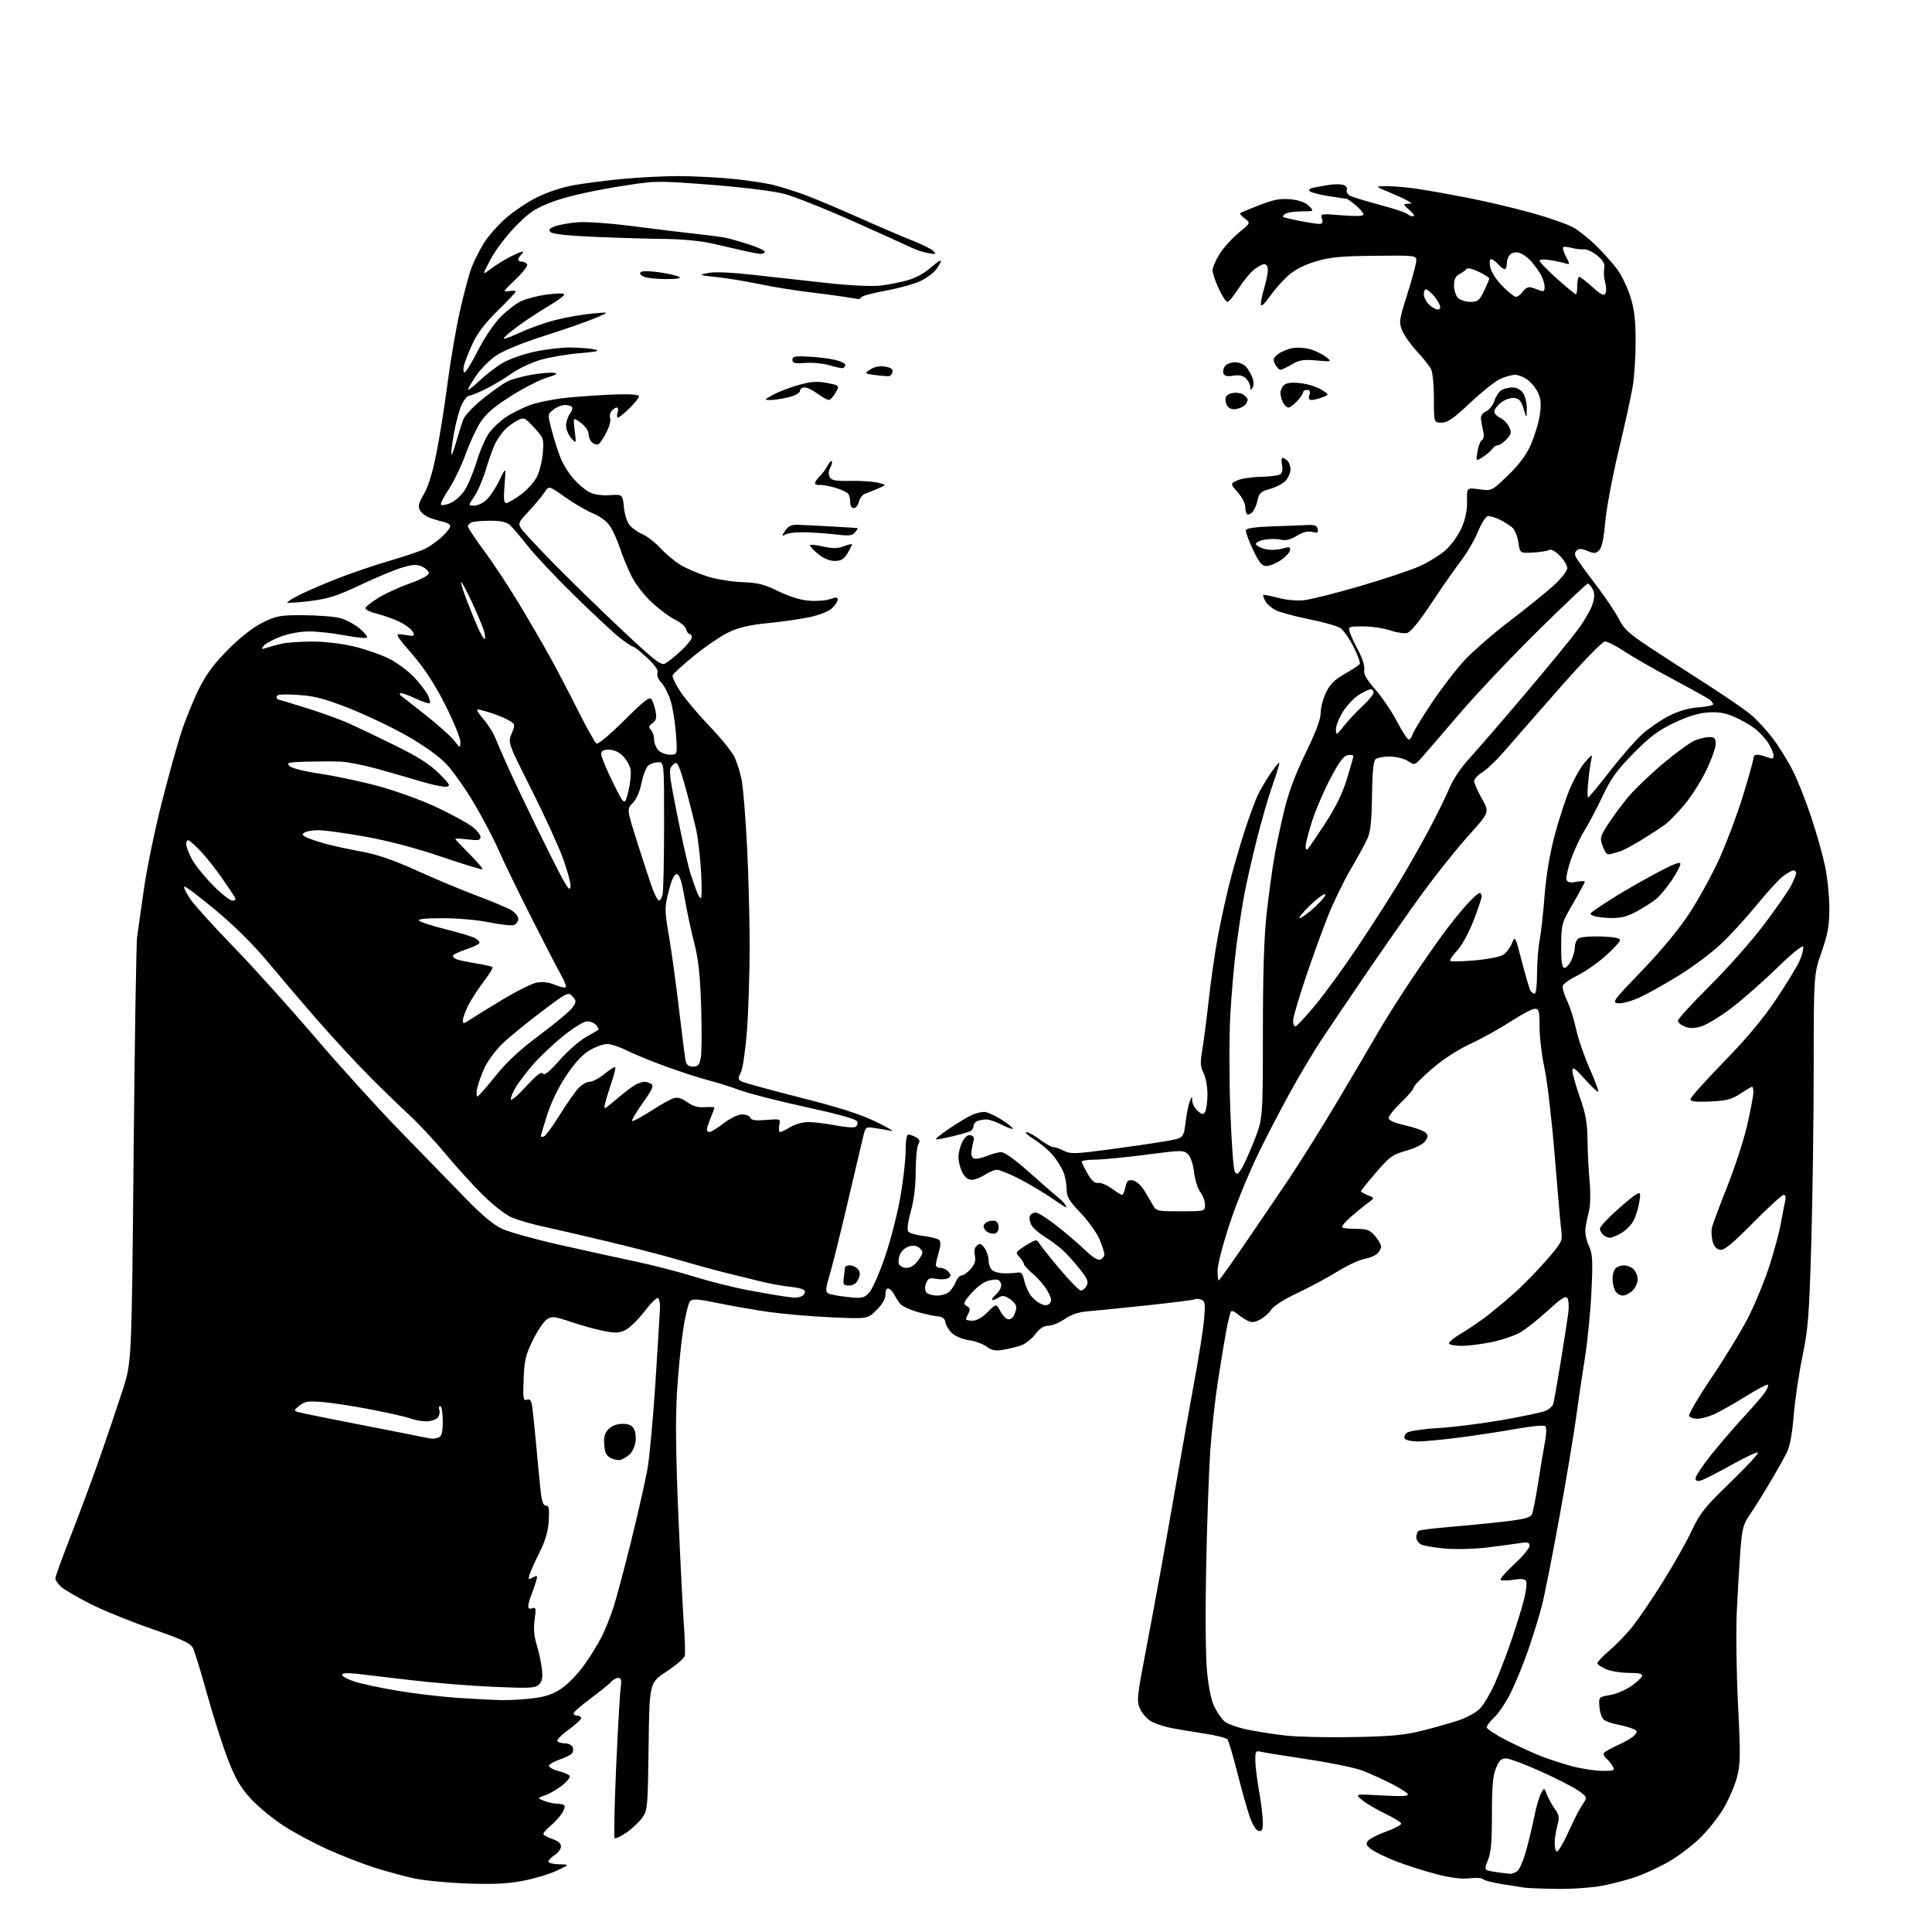 <?xml version="1.0" encoding="UTF-8" standalone="no"?>
<svg 
  version="1.1" 
  xmlns="http://www.w3.org/2000/svg" 
  xmlns:xlink="http://www.w3.org/1999/xlink" 
  xmlns:svg="http://www.w3.org/2000/svg"
  xmlns:rdf="http://www.w3.org/1999/02/22-rdf-syntax-ns#"
  xmlns:cc="http://creativecommons.org/ns#"
  xmlns:dc="http://purl.org/dc/elements/1.1/"
  viewBox="0 0 768 768"
  width="768"
  height="768"
>
<style>svg {background-color: white; }</style>"
<path stroke="none" fill="black" fill-rule="evenodd" d="M619.16,750.86C613.30,750.79 607.38,750.57 606.00,750.37C604.62,750.17 600.46,749.52 596.75,748.92C593.04,748.31 589.77,747.43 589.48,746.96C589.18,746.49 586.82,746.35 584.22,746.65C581.05,747.02 576.70,746.48 571.00,745.01C566.33,743.81 559.12,741.51 555.00,739.90C550.88,738.30 546.40,736.13 545.05,735.08C543.05,733.54 542.82,732.92 543.82,731.72C544.48,730.92 547.72,729.27 551.02,728.07C554.31,726.87 557.00,725.47 557.00,724.95C557.00,724.42 554.19,722.66 550.75,721.02C547.31,719.38 543.15,716.93 541.50,715.58C538.50,713.12 538.50,713.12 549.41,713.72C557.67,714.17 560.14,714.03 559.58,713.14C559.18,712.49 556.19,710.61 552.93,708.96C549.66,707.32 544.65,705.04 541.78,703.91C538.92,702.78 529.13,700.75 520.04,699.39C510.94,698.03 502.49,696.66 501.25,696.35C499.21,695.84 499.00,696.14 499.00,699.64C499.00,701.76 499.68,707.33 500.50,712.00C501.32,716.67 502.00,722.22 502.00,724.32C502.00,727.37 501.66,728.08 500.32,727.82C499.29,727.63 497.88,725.34 496.73,722.00C495.68,718.97 493.47,711.10 491.81,704.50C490.15,697.90 488.41,692.02 487.93,691.44C487.45,690.85 483.34,689.81 478.78,689.12C474.23,688.43 468.34,687.45 465.70,686.93C463.06,686.42 459.56,685.30 457.91,684.45C456.27,683.60 454.19,681.37 453.29,679.49C451.72,676.18 451.82,675.21 456.32,651.78C458.88,638.43 463.43,613.33 466.44,596.00C469.44,578.67 473.28,557.08 474.96,548.00C476.65,538.92 478.30,528.31 478.65,524.41C479.18,518.27 479.04,517.23 477.54,516.65C476.60,516.29 475.47,516.21 475.04,516.47C474.61,516.74 465.99,517.83 455.88,518.91C445.77,519.98 435.15,521.05 432.27,521.28C428.75,521.56 425.79,522.57 423.21,524.35C421.11,525.81 418.20,527.00 416.75,527.00C414.91,527.00 413.30,528.05 411.47,530.45C410.02,532.35 407.41,534.35 405.67,534.90C403.93,535.45 400.78,536.20 398.67,536.58C395.69,537.10 394.24,536.82 392.17,535.29C390.70,534.21 387.54,533.06 385.15,532.74C382.69,532.42 379.78,531.21 378.45,529.96C377.16,528.74 375.97,526.79 375.80,525.63C375.58,524.07 374.69,523.43 372.50,523.23C370.85,523.08 367.17,522.26 364.31,521.41C361.46,520.55 358.55,519.16 357.85,518.32C357.15,517.48 356.11,515.86 355.54,514.72C354.97,513.59 353.94,512.47 353.25,512.25C352.46,511.98 352.00,512.82 352.00,514.52C352.00,516.26 350.75,518.45 348.45,520.75C344.89,524.31 344.89,524.31 330.43,523.65C322.47,523.29 311.36,522.34 305.73,521.54C300.10,520.74 291.02,519.16 285.55,518.03C277.52,516.36 275.36,516.21 274.34,517.23C273.64,517.93 272.37,523.18 271.51,528.90C270.65,534.62 269.56,545.87 269.08,553.90C268.49,563.86 268.66,579.00 269.62,601.50C270.40,619.65 271.39,639.45 271.83,645.50C272.27,651.55 272.44,657.28 272.20,658.23C271.97,659.19 268.71,661.99 264.96,664.45C258.15,668.94 258.15,668.94 257.83,694.22C257.51,718.37 257.40,719.64 255.31,722.57C254.10,724.27 251.28,726.92 249.04,728.47C246.80,730.03 244.68,731.01 244.33,730.67C243.99,730.32 244.25,717.77 244.91,702.77C245.58,687.77 246.38,673.59 246.70,671.25C247.15,667.87 246.96,667.00 245.76,667.00C244.93,667.00 243.69,667.67 243.01,668.49C242.33,669.31 238.67,672.28 234.89,675.08C231.10,677.89 228.00,680.60 228.00,681.09C228.00,681.59 228.68,682.00 229.50,682.00C230.32,682.00 231.00,682.45 231.00,683.00C231.00,683.55 228.75,685.62 226.00,687.60C223.25,689.57 221.25,691.60 221.56,692.09C221.87,692.59 223.23,693.00 224.59,693.00C225.95,693.00 227.33,693.71 227.66,694.57C227.99,695.43 227.81,696.59 227.26,697.14C226.70,697.70 224.52,698.74 222.41,699.47C220.30,700.20 218.41,701.26 218.22,701.84C218.03,702.42 219.68,703.38 221.89,703.97C224.11,704.57 226.17,705.47 226.48,705.97C226.79,706.47 225.46,708.14 223.53,709.68C221.60,711.22 218.55,713.00 216.76,713.63C213.50,714.77 213.50,714.77 216.32,715.88C217.86,716.50 220.15,717.00 221.40,717.00C222.65,717.00 223.97,717.30 224.34,717.67C224.71,718.04 224.26,719.47 223.36,720.86C222.45,722.24 220.42,724.46 218.85,725.78C217.28,727.10 216.00,728.55 216.00,729.01C216.00,729.47 217.57,730.36 219.50,731.00C221.78,731.75 223.00,732.78 223.00,733.96C223.00,734.96 221.88,736.51 220.50,737.41C219.12,738.31 218.00,739.49 218.00,740.02C218.00,740.56 219.91,741.04 222.25,741.08C226.50,741.17 226.50,741.17 221.29,743.63C218.43,744.99 212.35,746.80 207.79,747.67C201.63,748.84 195.90,749.11 185.50,748.72C177.80,748.43 168.35,747.51 164.50,746.66C160.65,745.82 153.68,743.92 149.00,742.45C144.32,740.97 136.04,737.76 130.58,735.31C125.12,732.86 117.16,728.61 112.88,725.86C108.59,723.11 102.71,718.28 99.80,715.12C95.66,710.63 93.67,707.24 90.70,699.63C88.60,694.27 84.87,682.60 82.40,673.70C79.92,664.79 77.36,656.43 76.70,655.12C75.74,653.22 72.46,651.69 60.50,647.56C52.25,644.72 41.23,640.24 36.00,637.61C30.77,634.98 25.49,631.89 24.25,630.74C23.01,629.59 22.00,628.09 22.00,627.41C22.00,626.73 24.94,618.65 28.53,609.46C32.12,600.26 37.35,586.16 40.14,578.12C42.93,570.08 46.82,558.55 48.78,552.50C52.34,541.50 52.34,541.50 53.11,459.00C53.54,413.62 54.16,374.70 54.50,372.50C54.84,370.30 56.02,361.98 57.12,354.00C58.23,346.02 61.35,330.73 64.06,320.00C66.77,309.27 70.38,296.25 72.08,291.05C73.79,285.85 76.98,278.02 79.17,273.65C82.10,267.83 85.21,263.67 90.83,258.05C95.76,253.13 100.65,249.33 104.50,247.44C110.02,244.74 111.34,244.50 121.00,244.56C126.78,244.59 133.30,245.14 135.50,245.78C137.71,246.42 141.08,248.26 143.00,249.87C144.93,251.49 146.21,253.10 145.86,253.46C145.50,253.82 141.52,253.42 137.00,252.56C132.48,251.70 126.15,251.00 122.93,251.00C119.49,251.00 114.83,251.84 111.63,253.04C108.63,254.16 105.58,255.80 104.85,256.68C103.67,258.11 103.80,258.20 106.01,257.49C107.38,257.05 110.08,256.32 112.00,255.87C113.92,255.42 119.33,255.04 124.00,255.03C129.08,255.02 135.82,255.81 140.75,256.99C145.28,258.08 151.60,260.28 154.78,261.89C157.97,263.50 162.48,266.88 164.81,269.41C167.14,271.94 169.56,275.13 170.18,276.51C170.81,277.88 171.09,279.24 170.81,279.53C170.52,279.81 167.88,278.93 164.94,277.56C161.99,276.20 159.38,275.29 159.13,275.54C158.87,275.79 158.85,276.14 159.08,276.30C159.31,276.47 163.66,279.88 168.74,283.89C173.82,287.89 179.11,292.59 180.48,294.33C182.98,297.50 182.98,297.50 182.99,294.82C183.00,293.35 180.32,286.83 177.05,280.32C172.88,272.05 168.93,265.98 163.89,260.10C156.69,251.69 156.69,251.69 160.89,252.37C164.81,252.99 165.02,252.91 164.06,251.12C163.50,250.06 161.11,248.28 158.77,247.15C156.42,246.03 152.34,244.58 149.71,243.93C147.07,243.28 145.08,242.26 145.28,241.66C145.48,241.07 147.85,239.22 150.55,237.56C153.26,235.90 158.85,233.35 162.98,231.89C167.34,230.35 170.50,228.67 170.50,227.88C170.50,227.14 169.33,225.96 167.89,225.28C165.74,224.25 164.32,224.31 159.89,225.61C156.93,226.48 149.45,229.59 143.27,232.52C134.03,236.90 130.49,238.03 123.34,238.91C118.55,239.49 114.45,239.78 114.22,239.55C113.99,239.32 116.06,237.99 118.82,236.59C121.58,235.19 128.26,232.29 133.67,230.15C139.08,228.01 148.45,224.81 154.50,223.04C160.55,221.27 167.05,219.08 168.94,218.17C170.83,217.25 173.86,215.10 175.69,213.38C177.51,211.67 179.00,209.76 179.00,209.15C179.00,208.54 177.76,207.77 176.25,207.44C174.74,207.11 172.25,206.36 170.71,205.78C169.18,205.20 167.46,203.86 166.90,202.81C166.10,201.31 166.46,199.90 168.53,196.37C170.24,193.45 172.00,187.69 173.49,180.17C174.77,173.75 176.76,161.20 177.92,152.27C179.07,143.34 181.32,130.29 182.91,123.27C184.50,116.25 186.60,108.47 187.59,106.00C188.57,103.53 190.68,99.37 192.27,96.76C193.86,94.15 197.71,89.74 200.83,86.95C203.95,84.16 209.66,80.31 213.53,78.40C217.74,76.31 223.75,74.36 228.53,73.53C232.91,72.77 241.68,71.67 248.00,71.08C254.32,70.49 264.00,70.01 269.50,70.00C275.00,70.00 284.45,70.46 290.50,71.03C296.55,71.59 304.20,72.73 307.50,73.55C310.80,74.38 316.65,76.23 320.50,77.68C324.35,79.12 333.89,83.16 341.71,86.64C349.53,90.13 358.98,94.17 362.71,95.63C366.44,97.09 370.18,98.96 371.00,99.77C372.33,101.08 372.10,101.18 369.00,100.62C367.07,100.28 364.15,99.33 362.50,98.52C360.85,97.71 350.34,92.95 339.13,87.95C327.93,82.95 315.48,78.02 311.47,76.99C307.33,75.93 294.71,74.39 282.32,73.43C260.47,71.75 260.47,71.75 243.99,74.48C233.76,76.18 224.46,78.37 219.50,80.26C212.73,82.84 210.50,84.32 205.00,89.91C201.43,93.54 196.95,99.43 195.06,103.01C191.63,109.50 191.63,109.50 195.06,106.89C196.95,105.46 200.39,103.32 202.71,102.14C205.03,100.96 207.25,100.00 207.66,100.00C208.07,100.00 207.86,100.54 207.20,101.20C206.54,101.86 206.00,102.76 206.00,103.20C206.00,103.64 206.65,104.00 207.44,104.00C208.23,104.00 209.18,104.48 209.54,105.06C209.90,105.65 207.79,108.40 204.85,111.16C199.96,115.76 199.74,116.16 202.25,115.74C203.76,115.48 205.00,115.55 205.00,115.89C205.00,116.22 201.78,119.65 197.84,123.50C192.97,128.26 189.79,132.42 187.90,136.50C186.36,139.80 184.81,143.74 184.45,145.25C184.08,146.76 184.19,148.00 184.69,148.00C185.18,148.00 187.59,144.06 190.04,139.25C192.55,134.32 196.46,128.52 199.00,125.97C201.47,123.48 205.14,120.67 207.15,119.72C209.16,118.77 213.66,117.60 217.15,117.10C220.64,116.61 223.84,116.52 224.25,116.90C224.65,117.28 222.03,119.32 218.41,121.44C214.78,123.56 209.12,127.28 205.81,129.72C202.51,132.15 200.01,134.34 200.25,134.59C200.50,134.83 203.58,133.69 207.10,132.04C210.62,130.39 216.88,128.20 221.00,127.16C225.12,126.12 231.65,124.98 235.50,124.63C242.50,123.99 242.50,123.99 236.50,126.50C233.20,127.89 224.14,131.04 216.36,133.51C207.97,136.18 200.25,139.32 197.36,141.25C194.69,143.04 191.04,146.69 189.25,149.36C187.46,152.04 186.00,154.54 186.00,154.93C186.00,155.32 188.14,153.65 190.75,151.22C193.36,148.78 197.49,145.62 199.93,144.20C202.36,142.77 207.99,140.80 212.43,139.82C216.87,138.85 223.43,138.09 227.00,138.14C230.57,138.19 234.85,138.55 236.50,138.94C238.76,139.48 237.29,139.83 230.50,140.39C225.55,140.79 218.52,141.99 214.88,143.05C211.24,144.11 206.06,146.55 203.38,148.47C200.70,150.39 196.05,153.17 193.05,154.64C190.05,156.12 187.06,157.33 186.40,157.33C185.75,157.33 184.45,158.93 183.52,160.88C182.59,162.82 181.20,168.01 180.43,172.39C179.66,176.78 179.21,180.54 179.42,180.76C179.64,180.97 180.55,178.53 181.45,175.32C182.35,172.12 183.59,168.23 184.20,166.67C184.81,165.11 188.28,161.45 191.91,158.54C195.53,155.63 199.89,152.55 201.59,151.68C203.29,150.82 207.63,149.60 211.23,148.97C214.83,148.35 218.84,148.00 220.14,148.20C221.96,148.49 221.30,148.94 217.31,150.16C214.45,151.03 208.07,154.30 203.12,157.42C196.75,161.44 193.25,164.42 191.13,167.61C189.49,170.10 186.77,175.91 185.10,180.53C183.43,185.16 180.40,191.44 178.38,194.49C176.35,197.54 174.98,200.31 175.32,200.65C175.66,200.99 177.33,200.69 179.03,199.99C180.74,199.28 183.23,197.08 184.58,195.10C185.93,193.12 188.13,187.90 189.47,183.50C190.81,179.10 193.07,173.93 194.48,172.02C195.90,170.11 198.89,167.31 201.12,165.80C203.36,164.30 207.68,162.14 210.71,161.01C213.75,159.87 220.79,158.52 226.37,158.00C231.94,157.48 240.44,156.93 245.25,156.78C250.85,156.60 254.00,156.88 254.00,157.55C254.00,158.12 252.29,160.26 250.21,162.30C248.12,164.33 246.07,166.00 245.64,166.00C245.21,166.00 245.15,165.10 245.50,164.00C245.85,162.90 245.71,162.00 245.19,162.00C244.67,162.00 243.73,162.62 243.11,163.37C242.48,164.13 242.23,165.43 242.55,166.28C242.88,167.12 242.21,169.62 241.08,171.84C239.95,174.05 238.55,176.16 237.97,176.52C237.39,176.88 236.26,176.63 235.46,175.96C234.66,175.30 234.00,173.77 234.00,172.57C234.00,171.28 232.72,169.43 230.89,168.08C227.78,165.78 227.78,165.78 228.44,171.14C229.09,176.50 229.09,176.50 227.05,174.14C225.92,172.84 225.01,170.59 225.03,169.14C225.05,167.69 225.71,165.65 226.50,164.60C227.29,163.56 227.70,162.32 227.41,161.85C227.12,161.38 225.83,161.00 224.55,161.00C223.27,161.00 221.19,161.84 219.92,162.86C217.63,164.72 217.63,164.72 219.48,171.61C220.49,175.40 222.11,180.35 223.06,182.60C224.02,184.86 226.26,188.37 228.05,190.40C229.84,192.44 232.63,194.79 234.26,195.63C236.13,196.60 239.10,197.04 242.36,196.83C247.50,196.50 247.50,196.50 248.02,201.67C248.34,204.80 249.31,207.69 250.50,209.00C251.58,210.19 253.87,211.75 255.59,212.47C257.31,213.19 260.47,215.67 262.61,217.99C264.75,220.31 268.41,223.32 270.74,224.69C273.07,226.06 277.79,228.07 281.24,229.16C284.68,230.25 290.89,231.26 295.04,231.41C301.25,231.62 303.79,232.26 309.37,235.01C313.57,237.08 318.19,238.52 321.51,238.79C324.47,239.04 328.26,238.76 329.94,238.17C332.31,237.34 333.00,237.39 333.00,238.38C333.00,239.08 331.97,240.62 330.71,241.81C329.32,243.10 325.64,244.53 321.46,245.40C317.63,246.18 310.23,247.23 305.00,247.73C298.42,248.35 293.81,249.40 290.00,251.16C286.98,252.56 280.76,256.74 276.18,260.45C271.61,264.15 267.65,267.75 267.39,268.43C267.13,269.11 268.55,272.10 270.55,275.08C272.56,278.05 277.72,284.16 282.03,288.65C286.34,293.14 290.75,298.55 291.84,300.68C292.92,302.81 294.30,307.24 294.89,310.52C295.48,313.81 296.42,325.61 296.98,336.75C297.54,347.89 298.00,365.66 298.00,376.25C297.99,386.84 297.52,401.80 296.94,409.50C296.36,417.20 295.27,424.74 294.52,426.25C293.31,428.69 293.35,429.11 294.85,429.92C295.79,430.42 306.26,433.29 318.13,436.30C333.50,440.20 342.12,442.95 348.10,445.87C352.72,448.13 355.60,449.79 354.50,449.56C353.40,449.33 350.61,448.85 348.31,448.50C344.12,447.84 344.12,447.84 343.16,451.67C342.64,453.78 339.85,465.62 336.96,478.00C334.07,490.38 330.84,503.38 329.77,506.89C328.21,512.03 328.09,513.44 329.13,514.08C329.85,514.53 333.31,515.20 336.82,515.57C342.69,516.20 343.38,516.07 345.48,513.88C346.73,512.57 349.59,506.11 351.83,499.50C354.07,492.90 356.82,482.15 357.95,475.62C359.08,469.09 360.00,460.87 360.00,457.37C360.00,453.53 360.42,451.00 361.07,451.00C361.65,451.00 363.01,451.47 364.08,452.04C365.61,452.86 365.81,453.48 365.01,454.98C364.46,456.02 364.00,460.85 364.00,465.71C364.00,471.37 363.31,477.05 362.07,481.50C360.84,485.94 360.48,488.87 361.08,489.59C361.59,490.21 364.34,491.00 367.18,491.34C370.02,491.67 372.79,492.39 373.34,492.94C374.00,493.60 373.94,495.25 373.17,497.83C372.53,499.98 372.00,502.24 372.00,502.87C372.00,503.49 372.84,504.00 373.88,504.00C374.91,504.00 376.34,504.71 377.06,505.58C378.15,506.88 378.13,507.31 376.94,508.06C376.15,508.56 374.04,508.70 372.26,508.37C369.50,507.87 368.88,508.13 368.12,510.14C367.57,511.61 367.61,512.97 368.24,513.75C368.79,514.44 370.73,515.00 372.55,515.00C374.37,515.00 376.60,514.26 377.51,513.34C378.42,512.43 379.57,510.63 380.06,509.34C380.55,508.06 381.56,507.00 382.29,507.00C383.03,507.00 384.65,505.84 385.88,504.42C387.53,502.53 387.96,501.11 387.52,499.08C387.12,497.27 387.41,495.90 388.37,495.11C389.54,494.14 390.12,494.34 391.41,496.17C392.28,497.42 393.00,499.64 393.00,501.10C393.00,502.56 393.64,504.29 394.43,504.94C395.22,505.60 397.36,506.16 399.18,506.18C401.01,506.21 403.37,506.07 404.44,505.87C405.93,505.58 406.53,506.24 407.05,508.72C407.43,510.50 408.50,513.11 409.42,514.52C410.35,515.93 412.22,517.60 413.58,518.22C415.44,519.07 416.35,519.05 417.24,518.16C418.17,517.23 418.00,516.15 416.50,513.38C415.44,511.40 412.87,508.33 410.79,506.55C408.70,504.77 407.00,502.94 407.00,502.48C407.00,502.03 406.25,500.83 405.33,499.81C403.77,498.08 403.78,497.88 405.58,496.54C406.64,495.75 408.55,494.54 409.84,493.84C411.83,492.76 412.32,492.81 413.10,494.21C413.60,495.11 417.26,499.71 421.23,504.43C425.19,509.14 429.00,513.00 429.68,513.00C430.37,513.00 431.39,512.14 431.96,511.08C432.80,509.51 432.28,508.28 429.12,504.33C426.99,501.67 423.96,498.32 422.38,496.87C420.79,495.42 417.61,493.07 415.29,491.64C412.98,490.20 410.58,488.09 409.97,486.94C409.35,485.79 409.09,484.20 409.39,483.42C409.69,482.64 410.74,482.01 411.72,482.01C412.70,482.02 416.65,484.54 420.50,487.61C424.35,490.68 429.38,495.01 431.68,497.23C434.36,499.83 436.41,501.06 437.43,500.67C438.29,500.33 439.00,499.41 439.00,498.61C439.00,497.82 438.10,495.07 437.01,492.52C435.91,489.96 432.54,485.27 429.51,482.09C424.87,477.23 424.00,475.74 424.00,472.63C424.00,470.60 423.39,467.49 422.65,465.72C421.91,463.95 420.03,460.99 418.47,459.14C416.91,457.29 413.58,454.48 411.07,452.91C408.55,451.33 407.18,450.04 408.00,450.05C408.82,450.05 411.27,451.39 413.43,453.03C415.59,454.66 417.97,456.00 418.73,456.00C419.48,456.00 421.38,456.66 422.94,457.47C425.47,458.78 427.40,458.72 440.64,456.96C448.81,455.88 458.88,454.42 463.00,453.71C470.50,452.44 470.50,452.44 471.26,446.27C471.68,442.88 472.44,439.06 472.95,437.80C473.83,435.61 473.88,435.60 473.94,437.60C473.97,438.75 474.93,440.53 476.06,441.56C477.82,443.15 478.26,443.21 479.05,441.96C479.55,441.16 479.97,438.02 479.98,435.00C479.98,431.95 479.29,428.17 478.43,426.52C477.15,424.06 477.06,422.46 477.90,417.52C478.47,414.21 479.63,405.20 480.49,397.50C481.34,389.80 482.96,378.55 484.08,372.50C485.21,366.45 487.26,357.00 488.64,351.50C490.02,346.00 492.75,336.55 494.70,330.50C496.65,324.45 499.15,317.70 500.26,315.50C501.37,313.30 503.61,309.56 505.23,307.18C506.86,304.80 508.35,303.01 508.53,303.20C508.72,303.39 507.54,307.30 505.92,311.90C504.29,316.49 501.43,326.38 499.55,333.88C497.67,341.37 495.46,351.12 494.63,355.55C493.80,359.97 492.39,369.20 491.49,376.05C490.59,382.90 489.50,395.40 489.05,403.83C488.60,412.26 488.61,429.24 489.07,441.57C489.52,453.91 490.31,464.74 490.82,465.65C491.64,467.11 491.96,467.00 493.44,464.73C494.37,463.31 496.68,458.21 498.57,453.40C502.00,444.66 502.00,444.66 502.01,410.58C502.02,386.93 502.48,372.37 503.52,363.00C504.35,355.57 505.70,345.68 506.51,341.00C507.32,336.32 509.13,327.77 510.53,322.00C512.24,314.92 515.02,307.52 519.04,299.29C523.06,291.04 525.00,285.86 525.00,283.35C525.00,281.31 525.95,277.66 527.12,275.26C528.71,271.97 530.57,270.13 534.62,267.85C537.58,266.18 540.24,264.42 540.53,263.94C540.83,263.47 539.70,260.37 538.03,257.06C536.36,253.75 533.98,250.40 532.75,249.61C531.51,248.82 525.89,247.25 520.26,246.12C514.63,244.99 508.68,243.37 507.04,242.52C505.40,241.67 503.56,240.05 502.95,238.90C502.34,237.76 501.99,236.68 502.17,236.50C502.35,236.31 504.98,236.83 508.00,237.64C511.20,238.50 515.52,238.90 518.33,238.60C520.98,238.31 530.96,235.80 540.51,233.02C550.06,230.25 560.78,226.67 564.34,225.07C567.90,223.48 572.59,220.55 574.78,218.58C576.97,216.60 579.78,212.62 581.03,209.74C582.56,206.23 583.27,202.74 583.18,199.16C583.06,193.82 583.06,193.82 588.02,194.50C592.98,195.18 592.98,195.18 599.38,189.04C603.73,184.86 606.62,181.01 608.44,176.96C609.90,173.70 611.51,168.49 612.02,165.40C612.70,161.21 612.59,158.95 611.59,156.55C610.85,154.78 609.00,152.36 607.49,151.17C605.97,149.98 603.62,149.00 602.27,149.00C600.91,149.00 598.19,149.77 596.21,150.70C594.24,151.64 588.90,155.92 584.34,160.20C577.77,166.40 575.44,168.00 573.03,168.00C570.00,168.00 570.00,168.00 570.00,158.43C570.00,153.17 569.49,147.89 568.86,146.68C568.23,145.48 565.73,142.35 563.30,139.73C560.87,137.10 558.22,133.38 557.41,131.45C556.03,128.13 556.14,127.33 559.47,116.80C561.41,110.68 563.00,104.73 563.00,103.58C563.00,101.55 562.61,101.50 546.43,101.68C532.76,101.82 528.63,102.22 522.88,103.97C518.21,105.39 514.58,107.29 511.87,109.73C509.65,111.74 506.44,115.41 504.73,117.89C503.03,120.37 501.46,121.89 501.26,121.27C501.05,120.65 501.58,117.78 502.44,114.89C503.30,112.00 504.00,108.59 504.00,107.32C504.00,106.03 503.40,105.00 502.63,105.00C501.88,105.00 500.03,105.97 498.52,107.17C497.00,108.36 494.23,111.73 492.35,114.67C490.47,117.60 488.48,120.00 487.92,120.00C487.36,120.00 485.81,117.64 484.46,114.75C483.12,111.86 482.02,108.58 482.01,107.45C482.00,106.32 483.29,103.36 484.87,100.87C486.44,98.39 489.85,94.62 492.45,92.49C497.16,88.63 497.16,88.63 494.84,86.88C493.57,85.92 492.75,84.95 493.01,84.72C493.28,84.49 496.73,83.05 500.69,81.52C506.35,79.32 508.97,78.84 513.02,79.23C516.46,79.56 518.88,80.43 520.31,81.86C522.44,84.00 522.44,84.00 517.47,84.02C514.74,84.02 511.84,84.45 511.03,84.96C510.22,85.47 509.77,86.05 510.03,86.25C510.29,86.45 513.23,87.15 516.56,87.81C519.89,88.46 523.41,89.00 524.38,89.00C525.70,89.00 525.97,88.49 525.48,86.94C524.84,84.94 525.05,84.90 533.41,85.58C539.18,86.05 542.00,85.93 542.00,85.23C542.00,84.65 540.62,83.01 538.92,81.59C537.23,80.17 535.54,79.00 535.17,78.99C534.80,78.99 531.58,78.51 528.00,77.93C524.42,77.36 521.10,76.49 520.61,76.00C520.08,75.48 520.71,74.90 522.11,74.61C523.42,74.34 526.21,73.84 528.29,73.50C530.38,73.17 532.94,73.17 533.99,73.50C535.08,73.84 535.67,74.69 535.37,75.47C535.08,76.23 535.67,77.28 536.67,77.81C537.68,78.35 543.00,79.97 548.49,81.43C553.98,82.89 558.91,84.51 559.44,85.04C559.97,85.57 561.01,86.00 561.76,86.00C562.51,86.00 561.86,84.90 560.31,83.53C557.79,81.31 557.70,81.06 559.50,81.00C561.50,80.94 561.50,80.94 559.50,79.77C558.40,79.12 555.02,77.57 552.00,76.32C546.50,74.05 546.50,74.05 551.31,74.02C553.95,74.01 559.35,74.47 563.31,75.05C567.26,75.63 576.35,77.25 583.50,78.64C590.65,80.04 602.12,82.75 609.00,84.66C615.88,86.58 623.34,89.21 625.58,90.52C627.82,91.82 631.84,95.03 634.50,97.66C637.16,100.28 640.83,104.38 642.64,106.75C644.46,109.13 646.89,114.10 648.06,117.79C649.66,122.89 650.17,127.14 650.19,135.50C650.20,141.55 649.69,149.65 649.05,153.50C648.42,157.35 645.87,168.96 643.39,179.30C640.92,189.65 638.53,202.39 638.09,207.63C637.54,214.09 636.78,217.65 635.71,218.72C634.36,220.07 633.68,220.11 631.01,219.00C628.61,218.01 627.62,217.98 626.71,218.89C625.80,219.80 625.87,220.61 627.01,222.40C627.83,223.69 631.35,228.49 634.84,233.07C638.32,237.65 642.25,243.53 643.57,246.14C645.56,250.06 647.64,251.97 655.73,257.30C661.11,260.83 671.35,267.47 678.50,272.05C685.65,276.63 693.45,281.98 695.83,283.94C698.21,285.90 702.20,290.20 704.69,293.50C707.19,296.80 710.79,302.59 712.69,306.38C714.60,310.16 717.89,318.49 720.01,324.88C722.13,331.27 724.62,340.10 725.53,344.50C726.44,348.90 727.19,356.32 727.19,361.00C727.19,367.92 726.62,371.16 724.10,378.44C721.00,387.38 721.00,387.38 720.97,424.94C720.96,445.60 720.52,476.97 720.00,494.66C719.17,522.99 718.76,528.30 716.50,539.16C715.10,545.95 713.53,556.53 713.03,562.68C712.40,570.32 711.50,575.06 710.16,577.68C709.09,579.78 706.08,585.10 703.48,589.50C700.87,593.90 697.36,599.52 695.66,601.99C692.92,605.98 692.49,607.59 691.82,616.49C691.41,622.00 690.77,632.80 690.40,640.50C690.03,648.20 690.26,664.85 690.89,677.50C691.91,697.69 691.86,701.23 690.48,706.50C689.62,709.80 687.18,715.42 685.06,719.00C682.94,722.58 678.57,728.01 675.35,731.07C672.13,734.13 666.53,738.30 662.90,740.32C659.27,742.35 653.64,744.93 650.40,746.07C647.15,747.20 641.20,748.78 637.16,749.57C633.13,750.35 625.03,750.94 619.16,750.86zM600.06,744.85C600.92,744.93 602.34,744.44 603.22,743.75C604.11,743.06 605.74,739.12 606.84,735.00C607.95,730.88 609.39,724.80 610.04,721.50C610.69,718.20 611.81,714.38 612.53,713.00C613.84,710.50 613.84,710.50 614.94,713.38C615.55,714.96 616.96,717.54 618.08,719.11C619.82,721.55 619.96,722.50 619.06,725.73C618.48,727.80 618.01,730.96 618.01,732.75C618.00,734.54 618.43,736.00 618.95,736.00C619.47,736.00 621.29,732.96 623.00,729.25C624.71,725.54 626.60,721.60 627.20,720.50C627.81,719.40 628.92,717.55 629.67,716.40C630.93,714.46 630.74,714.09 627.27,711.70C625.20,710.28 618.44,706.84 612.26,704.06C606.07,701.28 599.94,699.00 598.62,699.00C596.75,699.00 595.86,699.89 594.63,702.97C593.43,705.97 593.04,710.46 593.06,721.25C593.08,732.01 592.70,736.48 591.52,739.30C590.29,742.24 590.23,743.14 591.23,743.48C591.93,743.72 593.85,744.09 595.50,744.31C597.15,744.52 599.20,744.77 600.06,744.85zM636.79,703.94C641.61,703.99 641.98,703.84 641.09,702.17C640.55,701.16 639.41,699.76 638.57,699.05C637.72,698.35 637.28,697.35 637.60,696.83C637.92,696.32 640.51,694.87 643.34,693.61C646.18,692.35 649.11,690.58 649.86,689.68C651.04,688.24 650.90,687.91 648.72,687.08C647.34,686.56 644.61,685.83 642.66,685.46C640.70,685.10 638.43,684.28 637.60,683.65C636.78,683.02 635.97,680.72 635.80,678.55C635.50,674.60 635.50,674.60 640.00,673.81C642.48,673.38 646.26,671.78 648.42,670.26C650.58,668.74 652.53,666.94 652.75,666.25C653.05,665.35 651.60,665.00 647.55,665.00C644.46,665.00 640.38,664.35 638.47,663.55C636.56,662.75 635.00,661.66 635.00,661.11C635.00,660.57 637.22,658.25 639.93,655.96C642.64,653.68 646.85,649.26 649.28,646.15C651.71,643.04 657.12,635.04 661.28,628.37C665.45,621.70 670.52,612.70 672.54,608.37C675.77,601.49 677.68,599.09 687.82,589.29C694.20,583.13 699.13,577.80 698.78,577.44C698.43,577.09 693.72,579.28 688.32,582.31C682.92,585.33 677.49,588.11 676.25,588.47C674.62,588.95 674.00,588.72 674.00,587.63C674.00,586.81 676.76,582.65 680.14,578.41C683.52,574.16 689.39,567.32 693.19,563.22C697.00,559.12 700.82,554.68 701.69,553.35C702.56,552.02 703.04,550.71 702.77,550.44C702.49,550.16 698.51,552.26 693.91,555.11C689.32,557.96 683.75,561.12 681.53,562.13C679.31,563.13 676.29,563.97 674.81,563.98C673.33,563.99 671.82,563.51 671.45,562.92C671.08,562.32 675.20,555.28 680.61,547.26C686.01,539.25 692.60,528.38 695.25,523.11C697.89,517.84 701.58,508.79 703.44,503.01C705.31,497.23 707.35,489.57 707.98,486.00C708.62,482.43 709.38,478.49 709.68,477.25C710.01,475.87 709.76,475.00 709.02,475.00C708.36,475.00 702.90,479.98 696.89,486.07C688.66,494.41 685.43,497.06 683.80,496.82C682.38,496.61 681.35,495.47 680.80,493.50C680.35,491.85 680.23,489.38 680.53,488.00C680.84,486.62 683.58,479.24 686.63,471.59C689.68,463.94 693.26,452.92 694.58,447.09C695.90,441.27 696.99,435.49 696.99,434.25C697.00,433.01 696.77,432.00 696.48,432.00C696.19,432.00 694.09,433.24 691.80,434.75C688.35,437.04 686.33,437.56 679.82,437.86C674.01,438.12 672.00,437.89 672.00,436.95C672.00,436.26 677.96,429.57 685.25,422.09C694.39,412.72 700.89,404.93 706.20,397.00C710.43,390.67 714.62,383.77 715.50,381.65C716.39,379.54 716.97,377.16 716.80,376.38C716.62,375.52 712.40,378.94 706.00,385.15C700.23,390.76 691.99,397.96 687.70,401.15C683.40,404.34 678.23,407.45 676.20,408.05C673.58,408.83 671.70,408.85 669.75,408.10C668.24,407.52 667.00,406.47 667.00,405.76C667.00,405.05 672.66,398.85 679.58,391.98C686.50,385.12 696.17,374.21 701.07,367.73C705.97,361.26 710.88,354.19 711.99,352.02C713.09,349.85 714.00,347.61 714.00,347.04C714.00,346.47 713.53,346.00 712.96,346.00C712.39,346.00 710.55,347.01 708.88,348.24C707.21,349.48 702.51,354.60 698.43,359.62C694.35,364.64 687.96,371.62 684.23,375.14C680.50,378.66 672.94,384.33 667.44,387.73C661.94,391.13 654.87,395.09 651.73,396.52C648.59,397.96 644.78,398.99 643.26,398.82C640.64,398.52 641.13,397.85 652.71,385.85C660.49,377.78 667.34,369.49 671.61,362.98C675.29,357.37 680.67,347.54 683.56,341.14C686.45,334.74 690.66,323.50 692.91,316.18C695.16,308.85 697.00,302.21 697.00,301.43C697.00,300.64 697.65,300.00 698.43,300.00C699.22,300.00 701.02,300.44 702.43,300.98C704.53,301.77 705.00,301.66 705.00,300.34C705.00,299.46 704.09,297.27 702.98,295.47C701.88,293.68 699.42,291.03 697.53,289.59C695.64,288.15 691.93,286.04 689.30,284.90C685.78,283.38 683.02,282.93 678.94,283.21C675.19,283.47 670.80,284.82 665.48,287.35C659.21,290.33 655.91,292.80 649.39,299.41C642.72,306.17 640.41,309.38 636.99,316.61C634.68,321.50 631.45,327.63 629.81,330.22C628.17,332.82 625.78,337.95 624.50,341.61C623.22,345.28 622.42,348.93 622.72,349.72C623.13,350.78 624.19,351.00 626.64,350.54C628.49,350.19 630.00,350.17 630.00,350.48C630.00,350.79 627.90,354.66 625.34,359.07C620.81,366.86 620.68,367.33 620.59,375.70C620.53,381.53 620.88,384.44 621.69,384.72C622.35,384.94 623.58,383.77 624.44,382.11C625.30,380.46 626.00,378.01 626.00,376.67C626.00,375.34 626.60,373.75 627.33,373.14C628.10,372.50 631.87,372.14 636.32,372.27C641.38,372.42 643.99,372.90 644.00,373.67C644.00,374.31 641.41,377.15 638.25,379.97C635.09,382.79 630.10,386.27 627.16,387.71C624.22,389.15 621.56,390.98 621.26,391.77C620.95,392.56 621.69,395.23 622.89,397.70C624.09,400.17 625.71,405.23 626.49,408.94C627.27,412.66 629.68,419.70 631.84,424.60C634.00,429.49 635.57,433.71 635.33,433.97C635.09,434.23 632.68,431.98 629.99,428.97C626.11,424.65 625.08,423.93 625.04,425.55C625.02,426.67 626.34,431.40 627.98,436.05C630.33,442.72 630.98,446.29 631.05,453.00C631.10,457.68 631.48,465.10 631.89,469.50C632.30,473.90 632.22,479.07 631.72,481.00C631.22,482.93 630.58,486.00 630.29,487.82C629.96,489.89 630.44,492.64 631.53,495.07C633.08,498.50 633.22,500.82 632.62,513.43C632.25,521.37 631.08,533.18 630.04,539.68C628.99,546.18 627.41,556.90 626.52,563.50C625.63,570.10 622.66,587.88 619.91,603.00C617.16,618.12 614.03,633.93 612.97,638.12C611.90,642.31 609.41,650.37 607.44,656.04C605.46,661.71 602.33,669.36 600.48,673.03C598.63,676.71 595.74,681.02 594.06,682.61C592.38,684.19 591.00,686.01 591.00,686.64C591.00,687.26 594.49,689.56 598.75,691.74C603.01,693.91 609.10,696.72 612.27,697.97C615.45,699.23 621.07,701.07 624.77,702.07C628.47,703.06 633.88,703.91 636.79,703.94zM538.00,690.52C552.61,690.25 558.29,689.73 565.00,688.06C569.67,686.90 576.24,685.05 579.59,683.95C582.94,682.85 586.85,680.72 588.29,679.22C589.73,677.72 592.34,673.34 594.09,669.50C595.84,665.65 598.95,657.55 601.00,651.50C603.05,645.45 605.28,638.13 605.97,635.24C606.65,632.34 606.97,629.37 606.69,628.63C606.30,627.63 605.00,627.47 601.55,627.99C599.01,628.38 596.73,628.37 596.48,627.97C596.24,627.58 598.73,624.76 602.02,621.72C605.31,618.68 608.00,615.44 608.00,614.51C608.00,613.13 607.33,612.93 604.25,613.40C602.19,613.72 596.46,614.49 591.52,615.11C586.52,615.74 579.04,615.96 574.64,615.59C570.30,615.23 565.90,614.48 564.87,613.93C563.84,613.38 563.00,612.07 563.00,611.02C563.00,609.98 563.43,608.85 563.96,608.52C564.49,608.20 570.00,607.50 576.21,606.99C582.42,606.47 592.13,605.52 597.80,604.87C605.37,604.01 608.31,603.28 608.91,602.10C609.36,601.22 610.49,595.55 611.43,589.50C612.36,583.45 613.59,576.09 614.15,573.14C614.73,570.16 614.81,567.41 614.33,566.93C613.85,566.45 608.83,566.90 602.98,567.95C597.22,568.99 587.02,570.55 580.33,571.42C573.64,572.29 566.13,573.00 563.64,573.00C561.15,573.00 558.80,572.48 558.41,571.85C558.01,571.21 558.43,570.16 559.33,569.50C560.23,568.85 565.81,568.02 571.73,567.68C577.65,567.33 589.02,565.90 597.00,564.51C604.98,563.12 612.72,561.48 614.22,560.88C615.71,560.28 617.16,559.05 617.43,558.14C617.70,557.24 619.03,549.75 620.38,541.50C621.72,533.25 623.09,524.48 623.41,522.00C623.73,519.52 623.59,516.86 623.09,516.08C622.37,514.96 620.73,515.99 615.34,520.93C611.58,524.38 606.68,528.27 604.47,529.57C602.25,530.87 597.16,532.63 593.15,533.47C589.15,534.31 583.65,535.00 580.93,535.00C578.22,535.00 576.00,534.54 576.00,533.98C576.00,533.41 578.07,531.72 580.59,530.23C583.12,528.73 587.31,525.92 589.91,524.00C592.51,522.08 597.69,517.80 601.43,514.50C605.17,511.20 611.14,505.12 614.70,501.00C621.01,493.69 621.16,493.39 620.62,489.00C620.31,486.52 619.13,473.02 617.99,459.00C616.84,444.98 615.03,429.47 613.95,424.55C612.88,419.62 612.00,412.31 612.00,408.30C612.00,401.83 611.79,401.00 610.13,401.00C609.10,401.00 604.76,403.28 600.48,406.08C596.20,408.87 589.04,412.85 584.57,414.91C579.59,417.21 573.63,421.08 569.22,424.88C565.25,428.30 562.00,431.62 562.00,432.26C562.00,432.89 559.75,435.56 557.00,438.19C554.25,440.81 552.00,443.60 552.00,444.40C552.00,445.35 554.23,446.35 558.65,447.35C562.31,448.19 565.91,449.48 566.65,450.22C567.78,451.35 567.76,451.90 566.54,453.64C565.69,454.86 562.60,456.41 559.05,457.41C553.60,458.93 552.41,459.79 547.00,466.08C543.70,469.91 541.00,473.28 541.00,473.55C541.00,473.82 542.24,474.53 543.75,475.13C546.50,476.20 546.50,476.20 543.57,478.35C541.95,479.53 538.90,482.03 536.79,483.89C534.68,485.75 533.22,487.55 533.56,487.89C533.89,488.23 536.42,488.50 539.17,488.50C543.41,488.50 544.54,488.93 546.59,491.31C547.91,492.85 549.00,494.73 549.00,495.48C549.00,496.24 548.35,497.51 547.55,498.31C546.75,499.11 544.39,500.08 542.30,500.47C540.21,500.86 535.35,503.14 531.50,505.54C527.65,507.93 520.56,511.74 515.74,514.00C510.60,516.41 506.30,519.14 505.34,520.60C504.44,521.98 502.42,523.77 500.84,524.58C498.59,525.75 497.51,525.82 495.74,524.90C494.51,524.26 492.71,523.05 491.74,522.21C490.78,521.37 489.71,520.95 489.38,521.29C489.05,521.62 488.16,525.18 487.42,529.20C486.67,533.21 485.16,542.35 484.07,549.50C482.97,556.65 481.63,569.02 481.08,577.00C480.54,584.98 479.81,605.67 479.46,623.00C479.09,641.58 479.24,658.65 479.83,664.61C480.46,671.03 481.54,676.15 482.80,678.61C483.89,680.75 485.67,683.30 486.75,684.27C487.83,685.25 491.88,686.71 495.76,687.52C499.64,688.33 506.57,689.41 511.16,689.92C515.75,690.44 527.83,690.71 538.00,690.52zM199.50,675.82C202.80,675.88 208.50,675.55 212.16,675.07C217.06,674.44 220.03,673.39 223.38,671.08C225.89,669.36 229.92,665.15 232.35,661.72C234.78,658.30 237.88,653.25 239.24,650.50C240.61,647.75 242.68,642.58 243.84,639.00C245.01,635.42 248.19,623.50 250.91,612.50C253.63,601.50 256.53,588.67 257.37,584.00C258.20,579.33 259.63,563.80 260.55,549.50C261.46,535.20 262.28,521.92 262.36,520.00C262.44,518.08 262.07,516.27 261.55,516.00C261.03,515.73 258.63,518.10 256.22,521.27C253.80,524.44 250.45,527.75 248.77,528.62C246.19,529.96 244.80,530.02 239.92,529.06C236.73,528.44 230.87,526.82 226.89,525.46C220.36,523.24 219.43,523.14 217.40,524.47C216.16,525.28 213.65,528.98 211.83,532.70C208.98,538.48 208.45,540.71 208.15,548.23C207.85,555.86 208.01,556.94 209.36,556.42C210.44,556.00 211.06,556.54 211.39,558.16C211.65,559.45 212.36,565.90 212.96,572.50C213.57,579.10 214.38,587.65 214.78,591.50C215.32,596.74 215.88,598.50 217.00,598.50C218.21,598.50 218.43,599.67 218.13,604.50C217.88,608.74 216.81,612.41 214.52,617.00C212.73,620.58 210.94,624.55 210.54,625.84C209.88,627.94 210.01,628.07 211.83,627.09C213.71,626.09 213.80,626.21 213.04,628.75C212.58,630.26 211.72,632.77 211.11,634.32C210.50,635.86 210.00,637.76 210.00,638.53C210.00,639.41 210.60,639.71 211.61,639.32C213.02,638.78 213.14,639.35 212.52,643.82C212.04,647.34 212.29,650.43 213.32,653.72C214.14,656.35 215.07,660.62 215.38,663.20C215.82,666.81 215.56,668.30 214.28,669.58C212.79,671.07 210.79,671.17 196.05,670.54C186.95,670.15 172.30,668.96 163.50,667.90C154.70,666.84 144.91,665.69 141.75,665.34C137.97,664.93 136.00,665.08 136.00,665.78C136.00,666.36 138.14,667.54 140.75,668.41C143.36,669.27 151.02,670.91 157.76,672.05C164.50,673.19 175.30,674.48 181.76,674.92C188.22,675.35 196.20,675.76 199.50,675.82zM246.89,580.26C246.01,580.57 244.21,580.29 242.89,579.64C241.04,578.72 240.43,577.52 240.20,574.28C239.96,571.13 240.39,569.61 241.95,568.05C243.23,566.77 245.30,566.00 247.46,566.00C249.96,566.00 251.24,566.59 252.06,568.11C252.68,569.26 252.91,571.68 252.57,573.47C252.24,575.26 251.18,577.39 250.23,578.21C249.28,579.03 247.78,579.95 246.89,580.26zM171.67,571.88C172.31,571.95 173.55,571.73 174.42,571.39C175.61,570.93 176.00,569.34 176.00,564.89C176.00,561.65 175.56,559.00 175.03,559.00C174.50,559.00 174.32,559.68 174.64,560.51C174.96,561.34 174.67,562.69 173.99,563.51C173.31,564.33 171.26,565.00 169.44,565.00C167.62,565.00 164.86,564.51 163.32,563.91C161.77,563.31 154.88,561.73 148.00,560.39C141.12,559.05 132.35,557.69 128.50,557.36C122.45,556.84 121.17,557.03 119.05,558.75C116.73,560.64 116.71,560.77 118.55,561.33C119.62,561.66 130.85,563.94 143.50,566.40C156.15,568.87 167.40,571.08 168.50,571.33C169.60,571.57 171.03,571.82 171.67,571.88zM386.60,525.00C388.23,525.00 390.48,523.72 392.62,521.58C396.03,518.17 396.03,518.17 397.48,520.96C398.28,522.50 399.61,524.02 400.45,524.34C401.35,524.69 402.38,524.16 402.98,523.03C403.54,521.99 404.00,520.44 404.00,519.59C404.00,518.74 402.83,517.28 401.40,516.34C399.25,514.94 398.46,514.86 396.80,515.89C395.70,516.58 394.62,516.95 394.40,516.73C394.17,516.51 394.89,515.50 395.99,514.51C397.10,513.51 398.00,511.91 398.00,510.95C398.00,510.00 397.44,509.01 396.75,508.76C396.06,508.52 394.15,508.72 392.50,509.22C390.85,509.72 387.95,511.94 386.05,514.16C382.96,517.76 382.78,518.30 384.30,519.15C385.62,519.89 385.78,520.54 385.01,521.99C384.45,523.02 384.00,524.12 384.00,524.43C384.00,524.75 385.17,525.00 386.60,525.00zM315.67,515.85C316.31,515.93 317.55,515.73 318.42,515.39C319.29,515.06 320.00,514.19 320.00,513.46C320.00,512.59 318.04,511.94 314.25,511.54C311.09,511.20 305.80,510.25 302.50,509.41C299.20,508.58 293.12,507.09 289.00,506.09C284.88,505.09 276.61,502.83 270.62,501.06C264.64,499.29 251.37,495.85 241.12,493.41C230.88,490.97 219.16,488.26 215.08,487.38C211.00,486.50 205.73,484.95 203.36,483.94C200.96,482.91 195.81,478.87 191.72,474.80C187.68,470.78 181.04,463.45 176.94,458.50C172.85,453.55 166.35,446.59 162.50,443.04C158.65,439.49 151.39,432.44 146.37,427.37C141.35,422.30 132.35,412.56 126.37,405.71C120.39,398.87 111.47,388.41 106.53,382.47C100.85,375.62 93.22,368.05 85.68,361.77C79.14,356.33 73.55,352.12 73.25,352.42C72.95,352.72 73.97,354.87 75.52,357.21C77.06,359.54 84.68,367.99 92.45,375.98C100.21,383.96 114.84,400.18 124.95,412.00C135.05,423.82 150.36,440.70 158.95,449.50C167.55,458.30 179.04,470.13 184.51,475.78C191.28,482.79 196.03,486.81 199.47,488.42C202.23,489.73 212.60,492.62 222.50,494.85C232.40,497.08 246.09,500.09 252.92,501.53C259.76,502.98 270.20,505.68 276.13,507.54C282.07,509.40 291.78,511.83 297.71,512.93C303.65,514.03 309.85,515.11 311.50,515.32C313.15,515.53 315.03,515.77 315.67,515.85zM645.04,515.00C643.95,515.00 642.60,514.13 642.04,513.07C641.47,512.00 641.00,509.84 641.00,508.27C641.00,506.69 641.54,504.86 642.20,504.20C642.86,503.54 644.40,503.00 645.63,503.00C646.85,503.00 648.56,503.71 649.43,504.57C650.29,505.44 651.00,507.24 651.00,508.57C651.00,509.91 650.10,511.90 649.00,513.00C647.90,514.10 646.12,515.00 645.04,515.00zM337.53,511.00C335.27,511.00 335.06,510.67 335.44,507.75C335.67,505.96 335.90,504.16 335.93,503.75C335.97,503.34 336.84,503.00 337.88,503.00C338.91,503.00 340.33,503.69 341.02,504.53C342.00,505.70 342.03,506.64 341.17,508.53C340.41,510.20 339.23,511.00 337.53,511.00zM484.44,509.00C484.68,509.00 489.27,502.59 494.63,494.75C499.99,486.91 508.02,475.09 512.47,468.47C516.92,461.86 525.77,447.69 532.14,436.97C538.50,426.26 545.65,414.12 548.02,410.00C550.39,405.88 555.92,397.10 560.32,390.50C564.71,383.90 570.76,375.17 573.77,371.10C576.78,367.03 581.04,361.74 583.25,359.35C585.45,356.96 587.65,355.00 588.13,355.00C588.61,355.00 589.01,355.56 589.01,356.25C589.02,356.94 587.56,361.30 585.76,365.94C583.90,370.77 581.12,375.85 579.27,377.81C577.49,379.70 576.22,381.55 576.45,381.92C576.68,382.29 581.04,382.23 586.13,381.78C591.23,381.33 596.37,380.34 597.55,379.56C598.73,378.79 600.28,376.74 600.99,375.02C602.28,371.91 602.31,371.97 604.99,382.28C606.47,388.00 608.01,393.20 608.40,393.84C608.80,394.48 609.54,395.00 610.06,395.00C610.58,395.00 611.00,391.46 611.00,387.14C611.00,382.81 611.45,376.91 612.00,374.02C612.54,371.14 613.44,363.09 613.98,356.14C614.61,348.15 616.06,339.38 617.94,332.29C619.57,326.13 622.28,317.78 623.96,313.74C625.64,309.70 628.40,304.85 630.08,302.95C632.92,299.75 633.10,299.68 632.55,302.00C632.23,303.38 631.68,307.31 631.34,310.75C630.99,314.19 630.97,317.00 631.29,317.00C631.61,317.00 635.49,312.32 639.91,306.61C644.34,300.90 650.14,294.26 652.81,291.86C655.48,289.46 660.28,286.17 663.49,284.55C667.29,282.62 671.33,281.46 675.15,281.18C678.37,280.95 681.00,280.42 681.00,280.00C681.00,279.59 680.44,278.78 679.75,278.21C679.06,277.64 672.42,273.94 665.00,269.98C657.58,266.02 648.86,261.04 645.64,258.89C642.41,256.75 638.98,255.00 638.01,255.00C636.99,255.00 629.46,262.73 619.88,273.62C610.87,283.86 601.02,295.12 597.98,298.64C594.94,302.16 591.01,305.93 589.23,307.01C587.45,308.09 586.00,309.66 586.00,310.50C586.00,311.34 587.38,314.47 589.06,317.45C592.12,322.87 592.12,322.87 583.74,332.19C579.13,337.31 571.09,347.35 565.86,354.50C560.63,361.65 550.08,376.73 542.41,388.00C534.74,399.27 526.84,410.98 524.86,414.00C522.88,417.02 518.66,424.00 515.49,429.50C512.31,435.00 506.21,446.48 501.94,455.00C497.31,464.21 492.10,476.65 489.08,485.67C486.29,494.02 484.00,502.68 484.00,504.92C484.00,507.17 484.20,509.00 484.44,509.00zM360.40,504.00C362.01,504.00 363.62,502.93 365.06,500.91C367.04,498.13 367.11,497.68 365.71,496.28C364.68,495.25 363.30,494.96 361.55,495.40C360.11,495.76 358.44,497.14 357.83,498.46C357.23,499.79 357.01,501.58 357.34,502.44C357.67,503.30 359.05,504.00 360.40,504.00zM639.95,492.00C639.10,492.00 637.86,491.46 637.20,490.80C636.54,490.14 636.00,489.05 636.00,488.38C636.00,487.72 638.81,484.62 642.25,481.50C645.69,478.38 649.35,475.36 650.40,474.80C652.16,473.84 652.24,474.07 651.62,477.99C651.25,480.31 650.26,483.53 649.42,485.15C648.59,486.77 646.46,488.97 644.70,490.04C642.94,491.11 640.80,491.99 639.95,492.00zM395.69,490.29C394.97,490.57 393.62,490.37 392.69,489.85C391.76,489.33 391.00,488.28 391.00,487.52C391.00,486.76 391.90,485.85 392.99,485.50C394.09,485.16 395.44,485.15 395.99,485.49C396.55,485.84 397.00,486.94 397.00,487.95C397.00,488.96 396.41,490.01 395.69,490.29zM469.31,481.50C479.00,481.50 479.00,481.50 479.00,478.88C479.00,477.45 478.17,475.20 477.15,473.88C476.14,472.57 475.02,469.05 474.68,466.05C474.31,462.87 473.31,459.87 472.27,458.84C470.58,457.15 469.84,457.15 455.50,459.02C447.25,460.09 438.14,460.97 435.25,460.98C432.36,460.99 430.01,461.34 430.02,461.75C430.03,462.16 431.06,464.30 432.31,466.50C433.93,469.34 435.16,470.42 436.57,470.23C437.66,470.07 440.09,471.09 441.97,472.48C443.85,473.86 445.69,475.00 446.07,475.00C446.44,475.00 447.03,473.62 447.36,471.93C447.86,469.46 448.42,468.92 450.20,469.18C451.43,469.36 453.35,470.91 454.47,472.64C455.58,474.37 457.20,477.07 458.06,478.64C459.61,481.48 459.68,481.50 469.31,481.50zM423.81,480.00C423.64,480.00 420.80,478.15 417.50,475.90C414.20,473.65 408.47,470.27 404.77,468.40C401.08,466.53 397.25,465.00 396.27,465.01C395.30,465.01 393.15,465.91 391.50,467.00C389.85,468.09 387.50,468.99 386.28,468.99C384.82,469.00 383.52,467.98 382.53,466.05C381.69,464.43 381.00,461.70 381.00,460.00C381.00,458.30 381.70,455.55 382.56,453.89C383.56,451.96 384.72,451.01 385.81,451.25C386.74,451.45 387.32,452.27 387.10,453.06C386.88,453.85 386.49,455.73 386.24,457.24C385.94,459.02 386.27,460.17 387.19,460.52C387.97,460.82 390.25,460.37 392.27,459.53C394.29,458.69 396.90,458.00 398.07,458.00C399.33,458.00 403.78,461.20 408.86,465.75C413.62,470.01 418.65,474.40 420.05,475.50C421.45,476.60 422.94,478.06 423.36,478.75C423.78,479.44 423.98,480.00 423.81,480.00zM372.19,452.96C371.46,452.98 373.71,451.08 377.19,448.73C380.66,446.38 384.76,443.91 386.30,443.23C387.84,442.55 390.05,442.00 391.21,442.00C392.37,442.00 395.52,443.41 398.20,445.13C400.88,446.85 402.88,448.46 402.63,448.70C402.39,448.94 400.37,448.21 398.14,447.07C395.91,445.93 393.20,445.00 392.12,445.00C391.04,445.00 389.45,445.27 388.58,445.61C387.71,445.94 387.00,446.81 387.00,447.55C387.00,448.28 386.51,449.18 385.92,449.55C385.32,449.92 382.29,450.83 379.17,451.57C376.05,452.32 372.91,452.94 372.19,452.96zM216.20,451.77C216.86,451.55 219.67,447.72 222.46,443.25C225.24,438.79 228.61,433.98 229.93,432.57C231.26,431.16 233.29,430.00 234.45,430.00C235.60,430.00 238.24,428.60 240.32,426.88C242.40,425.17 244.31,423.97 244.55,424.22C244.80,424.47 244.17,427.11 243.16,430.09C242.14,433.06 240.99,436.82 240.59,438.43C239.88,441.34 239.89,441.34 245.19,436.83C248.11,434.34 251.48,431.79 252.68,431.16C253.89,430.52 255.46,430.01 256.18,430.02C256.91,430.02 258.12,430.42 258.88,430.90C259.97,431.59 259.25,433.19 255.51,438.44C252.90,442.10 250.99,445.32 251.27,445.60C251.54,445.88 254.86,444.12 258.64,441.69C262.41,439.25 266.51,436.95 267.75,436.56C269.32,436.08 270.97,436.55 273.18,438.13C275.43,439.73 277.50,440.32 280.18,440.12C282.28,439.97 284.00,440.05 284.00,440.30C284.00,440.55 283.32,442.37 282.50,444.35C281.68,446.32 281.00,448.40 281.00,448.97C281.00,449.54 281.48,450.00 282.06,450.00C282.64,450.00 285.18,448.43 287.70,446.50C290.38,444.46 293.43,443.00 295.04,443.00C296.55,443.00 298.02,443.60 298.30,444.34C298.68,445.33 300.33,445.55 304.55,445.20C310.29,444.73 310.29,444.73 309.78,447.36C309.50,448.81 309.65,450.00 310.11,450.00C310.57,450.00 312.43,449.10 314.23,448.00C316.10,446.86 319.21,446.02 321.50,446.04C323.70,446.06 328.52,446.66 332.21,447.37C335.90,448.09 339.45,448.34 340.10,447.94C340.76,447.53 341.05,446.57 340.75,445.80C340.40,444.89 333.28,442.89 320.36,440.07C309.44,437.69 297.62,434.67 294.10,433.36C290.58,432.05 284.96,430.28 281.60,429.43C278.25,428.57 270.70,426.13 264.83,424.00C258.97,421.86 251.89,418.97 249.12,417.56C246.34,416.15 242.85,415.00 241.37,415.00C239.89,415.00 236.76,416.12 234.41,417.50C231.54,419.18 228.50,422.46 225.10,427.54C222.03,432.13 219.08,438.20 217.53,443.09C216.14,447.50 215.00,451.34 215.00,451.63C215.00,451.93 215.54,451.99 216.20,451.77zM209.01,432.00C213.25,427.37 215.20,425.86 215.79,426.76C216.39,427.65 218.29,426.14 222.37,421.52C225.53,417.94 230.23,413.81 232.81,412.33C235.39,410.85 237.68,409.51 237.89,409.35C238.11,409.18 237.72,408.36 237.02,407.52C236.32,406.69 234.71,406.00 233.44,406.00C232.10,406.00 228.02,408.50 223.81,411.90C219.79,415.15 214.40,420.25 211.84,423.23C209.27,426.22 206.24,430.20 205.09,432.08C203.95,433.96 203.02,436.18 203.04,437.00C203.05,437.82 205.74,435.57 209.01,432.00zM189.88,435.83C190.35,435.65 193.59,431.94 197.08,427.58C201.57,421.99 206.75,417.20 214.74,411.26C220.97,406.63 226.78,401.74 227.66,400.39C229.14,398.14 229.13,397.80 227.55,396.06C225.89,394.22 225.51,394.41 215.17,402.22C209.30,406.65 202.34,412.35 199.71,414.88C197.07,417.42 193.87,421.75 192.59,424.50C191.32,427.25 189.99,431.00 189.64,432.83C189.30,434.66 189.40,436.01 189.88,435.83zM275.47,424.00C277.48,424.00 278.03,423.36 278.58,420.42C278.95,418.45 279.01,409.34 278.72,400.17C278.32,387.68 277.64,381.37 276.00,375.00C274.80,370.32 273.07,362.23 272.15,357.00C270.92,349.99 270.09,347.50 268.99,347.50C267.98,347.50 266.95,349.71 265.79,354.36C264.15,360.92 264.16,361.72 265.96,372.36C267.00,378.49 268.80,391.60 269.96,401.50C271.12,411.40 272.29,420.51 272.56,421.75C272.90,423.34 273.76,424.00 275.47,424.00zM514.94,408.00C515.46,408.00 519.12,404.06 523.09,399.25C527.05,394.44 534.64,383.98 539.95,376.00C545.26,368.03 552.35,357.00 555.70,351.50C559.06,346.00 564.49,336.46 567.79,330.30C571.08,324.13 574.84,316.50 576.14,313.33C577.53,309.93 580.77,305.10 584.05,301.54C587.10,298.22 597.03,286.73 606.13,276.00C615.22,265.27 624.75,253.65 627.32,250.16C629.88,246.67 632.48,242.12 633.10,240.05C633.94,237.25 633.94,235.75 633.08,234.15C632.45,232.97 631.58,232.00 631.15,232.00C630.73,232.00 621.82,240.44 611.36,250.75C600.90,261.06 586.98,275.77 580.42,283.44C573.86,291.10 567.12,298.93 565.43,300.83C562.39,304.24 562.33,304.26 559.72,302.55C558.25,301.59 555.05,300.79 552.50,300.75C549.98,300.71 547.38,301.22 546.73,301.87C545.94,302.66 545.49,307.57 545.39,316.28C545.28,326.03 544.82,330.48 543.62,333.22C542.73,335.27 539.72,340.79 536.95,345.49C534.17,350.19 530.07,358.64 527.84,364.27C525.60,369.90 521.58,381.02 518.90,389.00C516.22,396.98 514.02,404.51 514.01,405.75C514.01,406.99 514.42,408.00 514.94,408.00zM186.75,405.39C188.26,404.38 194.08,400.78 199.69,397.40C205.29,394.02 211.45,390.95 213.38,390.59C215.66,390.16 218.20,390.48 220.60,391.48C222.64,392.33 224.57,392.76 224.89,392.44C225.21,392.12 224.40,389.98 223.09,387.68C221.77,385.38 216.38,374.95 211.09,364.50C205.81,354.05 199.97,341.99 198.10,337.71C196.24,333.42 191.86,325.10 188.38,319.21C184.89,313.32 179.86,306.25 177.21,303.50C174.26,300.44 168.14,296.10 161.44,292.31C155.42,288.91 145.09,284.02 138.50,281.44C128.77,277.63 124.95,276.65 118.25,276.23C112.44,275.87 110.00,276.05 110.00,276.86C110.00,277.49 110.17,278.00 110.37,278.00C110.58,278.00 115.64,279.53 121.62,281.39C127.60,283.25 135.20,285.99 138.50,287.47C141.80,288.95 150.11,292.92 156.97,296.29C166.02,300.74 170.81,303.78 174.47,307.41C178.79,311.69 179.22,312.45 177.49,312.74C176.39,312.92 171.66,311.93 166.99,310.53C162.32,309.13 154.39,306.85 149.36,305.47C144.34,304.09 138.04,302.86 135.36,302.75C132.69,302.64 126.69,302.65 122.04,302.77C114.51,302.97 113.74,303.17 115.07,304.50C115.96,305.39 121.03,306.66 127.54,307.62C133.57,308.51 144.12,310.77 150.99,312.66C157.87,314.54 168.19,318.33 173.95,321.07C179.70,323.82 185.89,327.20 187.70,328.59C189.52,329.97 191.00,331.82 191.00,332.69C191.00,334.01 190.15,334.18 186.00,333.69C183.25,333.36 181.00,333.27 181.00,333.48C181.00,333.70 183.53,336.40 186.62,339.49C189.70,342.57 192.04,345.30 191.79,345.54C191.55,345.78 184.19,343.54 175.43,340.56C165.25,337.10 154.32,334.22 145.15,332.57C137.26,331.16 128.94,330.01 126.65,330.02C124.37,330.02 121.88,330.43 121.11,330.91C119.99,331.62 120.09,331.97 121.61,332.77C122.65,333.31 125.97,334.45 129.00,335.30C132.03,336.15 138.55,337.58 143.50,338.48C149.96,339.65 156.25,341.81 165.77,346.11C173.07,349.42 183.87,353.93 189.76,356.14C195.66,358.36 201.72,360.90 203.24,361.80C204.76,362.70 206.00,364.25 206.00,365.25C206.00,366.25 205.25,367.35 204.33,367.70C203.42,368.05 199.03,367.59 194.58,366.67C190.01,365.72 181.96,364.99 176.05,365.00C168.98,365.00 165.93,365.33 166.62,366.02C167.17,366.57 171.91,368.09 177.14,369.39C182.37,370.68 187.64,372.27 188.85,372.92C190.06,373.57 190.81,374.49 190.52,374.97C190.22,375.45 187.73,376.59 184.99,377.50C182.24,378.42 180.00,379.54 180.00,380.01C180.00,380.48 180.86,381.14 181.90,381.47C182.95,381.80 186.39,382.49 189.54,383.01C192.69,383.52 195.50,384.17 195.78,384.44C196.06,384.72 194.47,387.32 192.26,390.22C190.04,393.13 187.28,397.39 186.11,399.71C184.95,402.03 184.00,404.67 184.00,405.58C184.00,407.07 184.27,407.05 186.75,405.39zM516.65,364.98C517.29,364.99 519.99,363.02 522.65,360.60C525.32,358.18 527.18,355.87 526.80,355.48C526.41,355.09 523.71,357.06 520.80,359.86C517.88,362.66 516.02,364.97 516.65,364.98zM640.61,364.93C637.80,364.89 634.64,364.52 633.58,364.11C631.76,363.39 631.78,363.26 634.08,361.64C635.41,360.69 639.20,358.23 642.50,356.16C645.80,354.10 652.89,350.05 658.25,347.17C664.95,343.57 668.00,342.38 668.00,343.36C668.00,344.15 666.42,347.14 664.49,350.01C662.56,352.88 659.80,356.19 658.35,357.36C656.91,358.54 653.47,360.74 650.72,362.25C647.02,364.29 644.40,364.98 640.61,364.93zM92.35,358.00C93.48,358.00 93.86,357.55 93.40,356.75C93.01,356.06 90.67,352.57 88.20,349.00C85.73,345.43 81.88,340.59 79.65,338.25C77.41,335.91 75.23,334.00 74.79,334.00C74.36,334.00 74.00,334.69 74.00,335.54C74.00,336.39 74.94,338.93 76.10,341.19C77.25,343.45 80.98,348.16 84.39,351.65C87.80,355.14 91.38,358.00 92.35,358.00zM261.97,358.00C262.41,358.00 263.04,356.99 263.37,355.75C263.70,354.51 263.98,342.14 263.99,328.25C264.00,303.00 264.00,303.00 261.69,303.00C260.42,303.00 258.66,303.56 257.78,304.25C256.89,304.94 255.66,308.05 255.03,311.17C254.33,314.68 252.98,317.74 251.51,319.22C249.12,321.61 249.12,321.61 253.55,335.55C255.98,343.22 258.69,351.41 259.57,353.75C260.45,356.09 261.53,358.00 261.97,358.00zM278.63,357.00C279.00,357.00 279.02,352.16 278.67,346.25C278.33,340.34 277.42,332.80 276.67,329.50C275.91,326.20 274.28,319.68 273.03,315.00C271.79,310.32 270.33,305.66 269.79,304.63C268.89,302.92 268.67,302.90 267.21,304.36C265.75,305.83 265.92,307.51 269.27,324.33C271.28,334.43 273.67,344.90 274.58,347.60C275.50,350.29 276.63,353.51 277.10,354.75C277.57,355.99 278.25,357.00 278.63,357.00zM226.79,352.43C226.95,351.29 225.64,346.34 223.87,341.43C222.10,336.52 216.42,324.11 211.26,313.86C201.88,295.22 201.88,295.22 203.39,291.60C204.84,288.14 204.81,287.92 202.70,286.58C201.49,285.81 198.35,284.47 195.72,283.59C193.08,282.72 190.45,282.00 189.86,282.00C189.27,282.00 190.25,283.65 192.02,285.68C193.80,287.70 195.91,290.96 196.71,292.93C197.52,294.89 199.78,300.10 201.74,304.50C203.70,308.90 208.82,319.70 213.12,328.50C217.43,337.30 222.19,346.75 223.71,349.50C225.88,353.41 226.55,354.05 226.79,352.43zM639.95,339.58C638.91,339.87 637.99,338.86 637.12,336.46C635.91,333.12 636.03,332.63 639.17,327.72C641.00,324.86 644.59,320.00 647.15,316.92C649.71,313.84 655.98,307.82 661.09,303.53C666.20,299.25 671.85,295.12 673.66,294.37C675.46,293.62 678.08,293.00 679.47,293.00C681.58,293.00 682.00,293.47 682.00,295.80C682.00,297.34 680.25,302.18 678.11,306.55C675.97,310.92 672.03,317.05 669.36,320.16C666.69,323.27 663.38,326.67 662.00,327.71C660.62,328.75 656.51,331.44 652.85,333.70C649.19,335.96 645.14,338.11 643.85,338.48C642.56,338.85 640.80,339.35 639.95,339.58zM519.89,337.45C520.39,336.93 523.51,332.32 526.84,327.22C530.99,320.87 533.70,315.29 535.45,309.57C536.85,304.97 538.00,300.91 538.00,300.54C538.00,300.16 537.00,300.00 535.78,300.18C534.13,300.42 532.36,302.80 528.83,309.50C526.22,314.45 522.94,322.10 521.54,326.50C520.14,330.90 518.99,335.38 519.00,336.45C519.00,337.64 519.35,338.03 519.89,337.45zM249.81,314.39C250.62,311.02 250.98,307.05 250.60,305.55C250.23,304.05 248.83,301.74 247.50,300.41C246.01,298.92 243.93,298.00 242.05,298.00C239.77,298.00 239.00,298.46 239.00,299.82C239.00,300.82 241.10,305.89 243.66,311.07C248.33,320.50 248.33,320.50 249.81,314.39zM266.30,300.00C269.30,300.00 269.30,300.00 268.70,291.75C268.37,287.21 267.43,281.31 266.61,278.63C265.79,275.95 264.14,272.71 262.94,271.43C261.65,270.07 261.00,268.44 261.36,267.51C261.77,266.44 260.42,264.46 257.23,261.48C254.63,259.03 252.10,257.03 251.60,257.02C251.11,257.01 248.63,255.34 246.10,253.32C243.57,251.29 235.50,243.75 228.17,236.57C220.83,229.38 212.55,220.57 209.76,217.00C206.97,213.43 203.81,209.71 202.74,208.75C201.35,207.51 199.09,207.00 194.97,207.00C191.78,207.00 188.45,207.27 187.58,207.61C186.71,207.94 186.00,208.68 186.00,209.24C186.00,209.81 188.88,214.15 192.39,218.89C195.91,223.62 202.05,232.90 206.03,239.50C210.01,246.10 215.52,255.55 218.27,260.50C221.02,265.45 226.14,275.21 229.63,282.19C233.12,289.16 236.49,295.18 237.10,295.56C237.74,295.96 242.40,292.08 248.14,286.37C256.13,278.42 258.24,276.79 259.01,278.00C259.54,278.82 260.26,280.99 260.61,282.80C261.10,285.36 260.82,286.41 259.37,287.48C257.87,288.59 257.75,289.12 258.75,290.13C259.44,290.83 260.00,292.51 260.00,293.87C260.00,295.23 260.74,297.17 261.65,298.17C262.57,299.18 264.66,300.00 266.30,300.00zM559.99,294.00C560.47,294.00 561.16,293.06 561.53,291.91C561.89,290.76 565.35,285.10 569.21,279.32C573.07,273.55 578.98,265.89 582.34,262.29C585.71,258.70 593.81,251.67 600.36,246.69C606.90,241.70 614.68,235.41 617.63,232.71C620.66,229.94 623.00,226.94 623.00,225.82C623.00,224.74 621.65,222.50 620.01,220.86C618.23,219.08 616.54,218.17 615.82,218.61C615.16,219.02 612.28,219.48 609.42,219.64C604.21,219.92 604.21,219.92 603.56,215.57C603.21,213.18 602.14,210.56 601.21,209.74C600.27,208.91 598.01,207.48 596.18,206.56C594.36,205.64 592.20,205.02 591.38,205.19C590.56,205.36 588.81,208.15 587.50,211.38C586.19,214.62 583.17,219.79 580.80,222.88C578.43,225.97 573.12,233.58 569.01,239.79C564.32,246.87 560.73,251.28 559.38,251.62C558.20,251.92 555.14,251.45 552.58,250.58C550.02,249.71 545.22,249.00 541.90,249.00C536.11,249.00 535.89,249.09 536.54,251.25C536.91,252.49 538.46,255.84 539.98,258.69C541.59,261.71 542.56,264.86 542.30,266.20C541.97,267.91 543.13,269.98 546.70,274.05C549.36,277.09 553.24,282.83 555.32,286.79C557.40,290.76 559.50,294.00 559.99,294.00zM534.30,288.50C536.06,286.30 539.41,282.73 541.75,280.57C544.09,278.41 546.00,276.05 546.00,275.32C546.00,274.59 545.49,274.00 544.87,274.00C544.25,274.00 542.17,274.97 540.25,276.16C538.33,277.34 535.46,280.36 533.88,282.85C532.30,285.35 531.02,288.54 531.05,289.95C531.10,292.40 531.23,292.34 534.30,288.50zM264.39,263.77C265.44,263.22 268.25,260.97 270.64,258.76C273.04,256.55 275.00,254.13 275.00,253.37C275.00,252.62 274.60,252.00 274.12,252.00C273.63,252.00 273.01,251.15 272.74,250.10C272.46,249.06 270.57,247.42 268.53,246.45C266.49,245.48 262.35,242.43 259.34,239.68C256.18,236.79 252.68,232.31 251.07,229.09C249.54,226.01 247.47,221.03 246.48,218.00C245.49,214.97 243.74,211.05 242.59,209.29C241.30,207.29 238.65,205.30 235.64,204.05C232.97,202.93 227.95,200.00 224.49,197.53C218.20,193.04 218.20,193.04 216.43,195.75C215.46,197.23 212.65,200.59 210.21,203.21C205.97,207.74 205.83,208.08 207.28,210.24C208.11,211.48 214.13,217.92 220.65,224.55C227.17,231.17 239.25,242.93 247.50,250.67C260.28,262.67 262.78,264.61 264.39,263.77zM192.57,254.00C192.93,254.00 192.91,252.76 192.53,251.25C192.15,249.74 190.01,244.56 187.77,239.74C185.53,234.91 183.52,231.14 183.31,231.36C183.10,231.57 184.02,234.62 185.35,238.12C186.69,241.63 188.72,246.64 189.86,249.25C191.00,251.86 192.22,254.00 192.57,254.00zM503.42,225.00C501.60,225.00 500.53,223.69 498.02,218.40C496.31,214.76 495.07,211.29 495.27,210.68C495.50,209.99 499.45,209.44 505.57,209.25C511.03,209.07 517.29,208.83 519.48,208.71C522.60,208.55 523.53,208.88 523.81,210.29C524.10,211.75 523.70,211.96 521.61,211.44C519.87,211.00 517.95,211.49 515.53,212.98C513.01,214.54 511.18,214.98 509.09,214.52C507.48,214.17 504.54,214.18 502.54,214.56C500.55,214.93 499.08,215.73 499.27,216.32C499.47,216.92 501.08,217.78 502.85,218.24C504.71,218.72 507.56,218.66 509.60,218.10C512.64,217.26 513.08,217.35 512.80,218.78C512.63,219.69 510.96,221.46 509.10,222.71C507.23,223.97 504.68,225.00 503.42,225.00zM331.76,222.97C329.66,222.96 327.26,221.91 325.01,220.05C323.08,218.46 321.74,216.93 322.01,216.66C322.28,216.39 324.68,216.66 327.34,217.27C330.94,218.09 332.95,218.08 335.27,217.21C336.97,216.56 338.49,216.16 338.65,216.31C338.80,216.47 338.05,218.03 336.98,219.80C335.42,222.36 334.38,222.99 331.76,222.97zM312.52,212.34C310.63,213.27 310.62,213.21 312.16,210.91C313.37,209.11 314.63,208.53 317.14,208.61C318.99,208.67 325.00,208.97 330.50,209.28C336.00,209.59 340.67,209.87 340.87,209.92C341.08,209.96 340.64,210.72 339.91,211.61C338.84,212.89 337.48,213.08 333.04,212.54C329.99,212.17 324.57,211.76 321.00,211.62C317.43,211.48 313.61,211.80 312.52,212.34zM497.79,203.63C497.02,204.41 496.07,204.74 495.69,204.36C495.31,203.98 495.00,202.63 495.00,201.37C495.00,200.10 493.66,197.55 492.03,195.68C489.05,192.30 489.05,192.30 491.78,190.99C493.27,190.27 497.43,189.63 501.00,189.56C504.58,189.48 508.11,189.05 508.85,188.59C509.73,188.05 510.00,186.74 509.63,184.88C509.31,183.30 509.40,182.00 509.83,182.00C510.25,182.00 511.14,182.54 511.80,183.20C512.46,183.86 513.00,185.39 513.00,186.59C513.00,187.79 512.21,189.73 511.25,190.90C510.29,192.06 507.49,193.59 505.03,194.29C501.15,195.40 500.48,196.00 499.89,198.89C499.51,200.72 498.57,202.86 497.79,203.63zM339.39,202.00C338.62,202.00 337.99,201.00 337.98,199.75C337.98,198.51 337.64,196.98 337.23,196.35C336.83,195.72 334.48,194.61 332.00,193.89C329.52,193.16 326.71,192.66 325.75,192.77C324.79,192.88 324.00,192.55 324.00,192.03C324.00,191.51 324.84,190.27 325.86,189.29C326.89,188.31 328.28,186.45 328.95,185.16C329.61,183.88 330.39,183.05 330.66,183.33C330.94,183.60 330.66,184.77 330.04,185.93C329.32,187.26 329.25,188.62 329.84,189.67C330.57,190.99 332.22,191.28 338.13,191.16C342.18,191.08 347.07,191.40 349.00,191.87C352.50,192.73 352.50,192.73 349.00,194.22C347.07,195.04 344.73,195.98 343.78,196.31C342.83,196.64 341.77,198.06 341.42,199.46C341.07,200.86 340.16,202.00 339.39,202.00zM188.58,201.00C189.96,201.00 192.22,199.87 193.59,198.50C194.97,197.12 197.23,193.64 198.63,190.75C201.16,185.50 201.16,185.50 200.57,192.75C200.13,198.22 200.29,199.99 201.24,199.98C201.93,199.96 204.56,198.44 207.08,196.59C209.60,194.74 212.50,191.49 213.52,189.36C214.54,187.24 215.57,182.95 215.80,179.83C216.21,174.38 216.08,174.01 212.30,169.96C208.43,165.81 208.34,165.77 205.44,167.28C203.82,168.12 201.54,169.87 200.37,171.15C199.19,172.44 197.57,174.85 196.76,176.50C195.95,178.15 194.33,182.68 193.17,186.57C192.00,190.46 189.93,195.30 188.55,197.32C186.06,201.00 186.06,201.00 188.58,201.00zM589.58,181.57C586.67,183.45 586.67,183.45 587.30,179.56C587.64,177.41 588.46,175.34 589.10,174.94C589.84,174.48 590.02,173.16 589.58,171.36C589.20,169.79 588.80,167.60 588.69,166.50C588.57,165.27 589.36,164.12 590.75,163.51C591.99,162.97 593.49,161.05 594.08,159.25C594.67,157.46 595.99,155.54 597.01,154.99C598.03,154.45 600.00,154.00 601.38,154.00C602.84,154.00 604.54,154.93 605.44,156.22C606.30,157.44 606.97,160.26 606.92,162.47C606.85,166.50 606.85,166.50 605.65,162.50C604.71,159.36 603.90,158.44 601.92,158.20C600.48,158.03 598.23,158.81 596.70,160.03C595.21,161.19 594.00,162.80 594.00,163.59C594.00,164.39 595.08,165.53 596.39,166.13C597.70,166.73 599.30,168.36 599.93,169.75C600.92,171.92 600.77,172.62 598.87,174.64C597.65,175.94 596.08,177.00 595.38,177.00C594.67,177.00 593.74,177.60 593.30,178.34C592.86,179.08 591.19,180.53 589.58,181.57zM491.92,162.49C490.21,162.91 488.93,162.62 488.09,161.61C487.40,160.78 486.99,159.29 487.18,158.30C487.39,157.18 488.58,156.38 490.32,156.18C491.86,156.00 493.77,156.39 494.56,157.05C495.35,157.71 495.99,158.53 495.98,158.87C495.98,159.22 495.63,160.03 495.22,160.67C494.82,161.31 493.33,162.13 491.92,162.49zM512.17,162.00C511.57,162.00 510.60,161.13 510.04,160.07C509.47,159.00 509.00,157.26 509.00,156.19C509.00,155.12 509.68,153.68 510.52,152.99C511.54,152.14 513.70,151.92 517.12,152.33C519.91,152.66 523.60,153.82 525.32,154.91C528.44,156.88 528.44,156.88 525.66,157.94C524.12,158.52 522.19,159.00 521.37,159.00C520.32,159.00 520.06,158.39 520.50,157.00C520.95,155.58 520.68,155.00 519.57,155.00C518.71,155.00 518.00,155.43 518.00,155.95C518.00,156.47 516.94,158.05 515.64,159.45C514.33,160.85 512.78,162.00 512.17,162.00zM306.32,159.00C303.63,159.00 303.68,158.92 307.51,156.83C309.71,155.64 314.30,153.90 317.71,152.97C322.59,151.64 324.99,151.48 328.85,152.25C333.78,153.22 333.78,153.22 332.14,156.10C331.24,157.69 330.02,158.99 329.44,158.99C328.86,159.00 326.86,157.88 325.00,156.50C323.14,155.12 320.80,154.00 319.81,154.00C318.81,154.00 318.00,154.62 318.00,155.38C318.00,156.18 316.13,157.23 313.56,157.88C311.11,158.50 307.86,159.00 306.32,159.00zM497.93,154.08C497.19,155.25 497.03,155.20 497.02,153.82C497.01,152.90 496.25,151.39 495.33,150.47C494.14,149.29 492.66,148.96 490.27,149.34C487.86,149.74 486.74,149.48 486.34,148.43C486.03,147.63 486.33,146.31 487.01,145.49C487.69,144.67 489.47,144.00 490.97,144.00C492.46,144.00 494.40,144.79 495.28,145.75C496.15,146.72 497.30,148.67 497.84,150.09C498.43,151.63 498.46,153.24 497.93,154.08zM353.50,149.51C352.95,149.61 350.48,149.42 348.00,149.09C343.50,148.50 343.50,148.50 346.00,146.85C347.62,145.78 349.66,145.38 351.80,145.72C354.08,146.08 355.01,146.72 354.80,147.79C354.64,148.64 354.05,149.41 353.50,149.51zM335.25,146.28C334.84,146.50 332.48,146.05 330.00,145.28C327.52,144.51 323.14,144.06 320.25,144.27C315.90,144.60 315.00,144.38 315.00,143.03C315.00,141.65 316.02,141.46 321.75,141.78C325.46,141.99 330.19,142.59 332.25,143.12C334.31,143.65 336.00,144.48 336.00,144.98C336.00,145.48 335.66,146.06 335.25,146.28zM508.98,147.00C508.48,147.00 507.54,146.02 506.90,144.82C505.91,142.96 506.07,142.37 507.94,140.85C509.15,139.87 511.73,138.77 513.67,138.40C515.61,138.04 518.91,138.25 521.00,138.88C523.09,139.51 525.86,140.88 527.15,141.93C529.50,143.84 529.50,143.84 523.31,143.29C518.14,142.82 516.52,143.09 513.50,144.87C511.51,146.04 509.48,147.00 508.98,147.00zM571.47,123.00C572.44,123.00 572.73,122.40 572.32,121.25C571.98,120.29 570.79,118.49 569.68,117.25C568.56,116.01 567.28,115.00 566.83,115.00C566.37,115.00 566.00,115.90 566.00,117.00C566.00,118.10 566.90,119.90 568.00,121.00C569.10,122.10 570.66,123.00 571.47,123.00zM584.48,120.00C587.43,120.00 588.07,119.49 589.91,115.68C591.06,113.31 592.00,111.07 592.00,110.71C592.00,110.34 590.11,109.14 587.81,108.02C585.51,106.91 583.37,106.38 583.06,106.85C582.75,107.32 581.49,108.23 580.25,108.89C578.59,109.76 578.00,110.96 578.00,113.46C578.00,115.33 578.71,117.56 579.57,118.43C580.44,119.29 582.65,120.00 584.48,120.00zM341.19,118.88C340.81,118.82 338.25,118.41 335.50,117.97C332.75,117.53 326.23,116.67 321.00,116.06C315.77,115.44 307.23,114.04 302.00,112.95C296.77,111.85 289.12,110.60 285.00,110.16C277.71,109.38 277.61,109.33 281.50,108.52C284.09,107.97 290.63,108.26 300.00,109.32C307.98,110.23 321.20,111.70 329.39,112.58C337.89,113.50 346.68,113.92 349.89,113.54C352.97,113.19 357.88,112.22 360.79,111.41C363.98,110.51 367.66,108.50 370.04,106.34C372.22,104.38 374.00,103.21 374.00,103.75C374.00,104.29 373.11,105.86 372.02,107.24C370.93,108.63 368.10,110.67 365.72,111.79C363.33,112.91 357.25,114.59 352.19,115.52C347.13,116.45 342.74,117.61 342.44,118.10C342.13,118.60 341.57,118.95 341.19,118.88zM602.65,118.00C603.33,118.00 604.56,117.04 605.38,115.87C606.32,114.53 607.55,113.93 608.69,114.25C609.68,114.54 611.29,115.10 612.25,115.49C613.63,116.06 614.00,115.71 614.00,113.86C613.99,112.56 613.15,110.15 612.12,108.50C611.08,106.85 609.30,104.52 608.15,103.33C607.01,102.13 605.13,100.86 603.99,100.50C602.84,100.13 601.25,100.38 600.45,101.04C599.65,101.70 599.00,103.31 599.00,104.62C599.00,105.93 598.62,107.00 598.15,107.00C597.69,107.00 596.50,106.10 595.50,105.00C594.50,103.90 593.25,103.00 592.72,103.00C592.16,103.00 592.02,104.37 592.40,106.23C592.77,108.08 594.84,111.30 597.23,113.73C599.53,116.08 601.97,118.00 602.65,118.00zM638.17,116.67C638.59,115.90 638.55,113.93 638.08,112.29C637.61,110.64 637.44,108.17 637.70,106.81C638.06,104.91 637.41,103.68 634.95,101.61C633.17,100.11 630.77,98.99 629.61,99.10C628.45,99.21 626.24,98.96 624.70,98.53C623.17,98.11 621.67,98.00 621.38,98.29C621.09,98.58 621.61,100.27 622.53,102.05C624.20,105.29 624.20,105.29 621.85,104.59C620.56,104.21 617.81,103.63 615.75,103.32C613.69,103.00 612.00,103.15 612.00,103.66C612.00,104.17 615.12,107.38 618.93,110.80C622.74,114.21 626.12,117.00 626.43,117.00C626.74,117.00 627.00,115.42 627.00,113.50C627.00,111.58 627.34,110.01 627.75,110.01C628.16,110.02 630.50,111.83 632.95,114.04C636.36,117.12 637.57,117.73 638.17,116.67zM264.50,110.94C260.65,110.94 256.66,110.45 255.63,109.85C254.34,109.10 254.12,108.54 254.92,108.05C255.56,107.66 258.87,107.75 262.29,108.27C265.70,108.78 269.18,109.59 270.00,110.07C270.95,110.62 268.95,110.94 264.50,110.94zM302.25,100.92C301.29,100.87 298.02,100.25 295.00,99.53C291.98,98.82 286.35,97.52 282.50,96.66C278.65,95.80 270.77,95.05 265.00,95.00C259.23,94.95 246.76,94.59 237.29,94.20C226.11,93.73 219.66,93.06 218.88,92.28C217.94,91.34 218.31,90.83 220.55,89.98C222.14,89.38 226.15,88.65 229.47,88.36C232.98,88.06 242.39,88.73 252.00,89.97C261.07,91.14 272.47,92.52 277.32,93.05C282.18,93.57 287.35,94.26 288.82,94.59C290.30,94.91 294.31,96.07 297.75,97.17C301.19,98.27 304.00,99.58 304.00,100.08C304.00,100.59 303.21,100.96 302.25,100.92z" />

</svg>